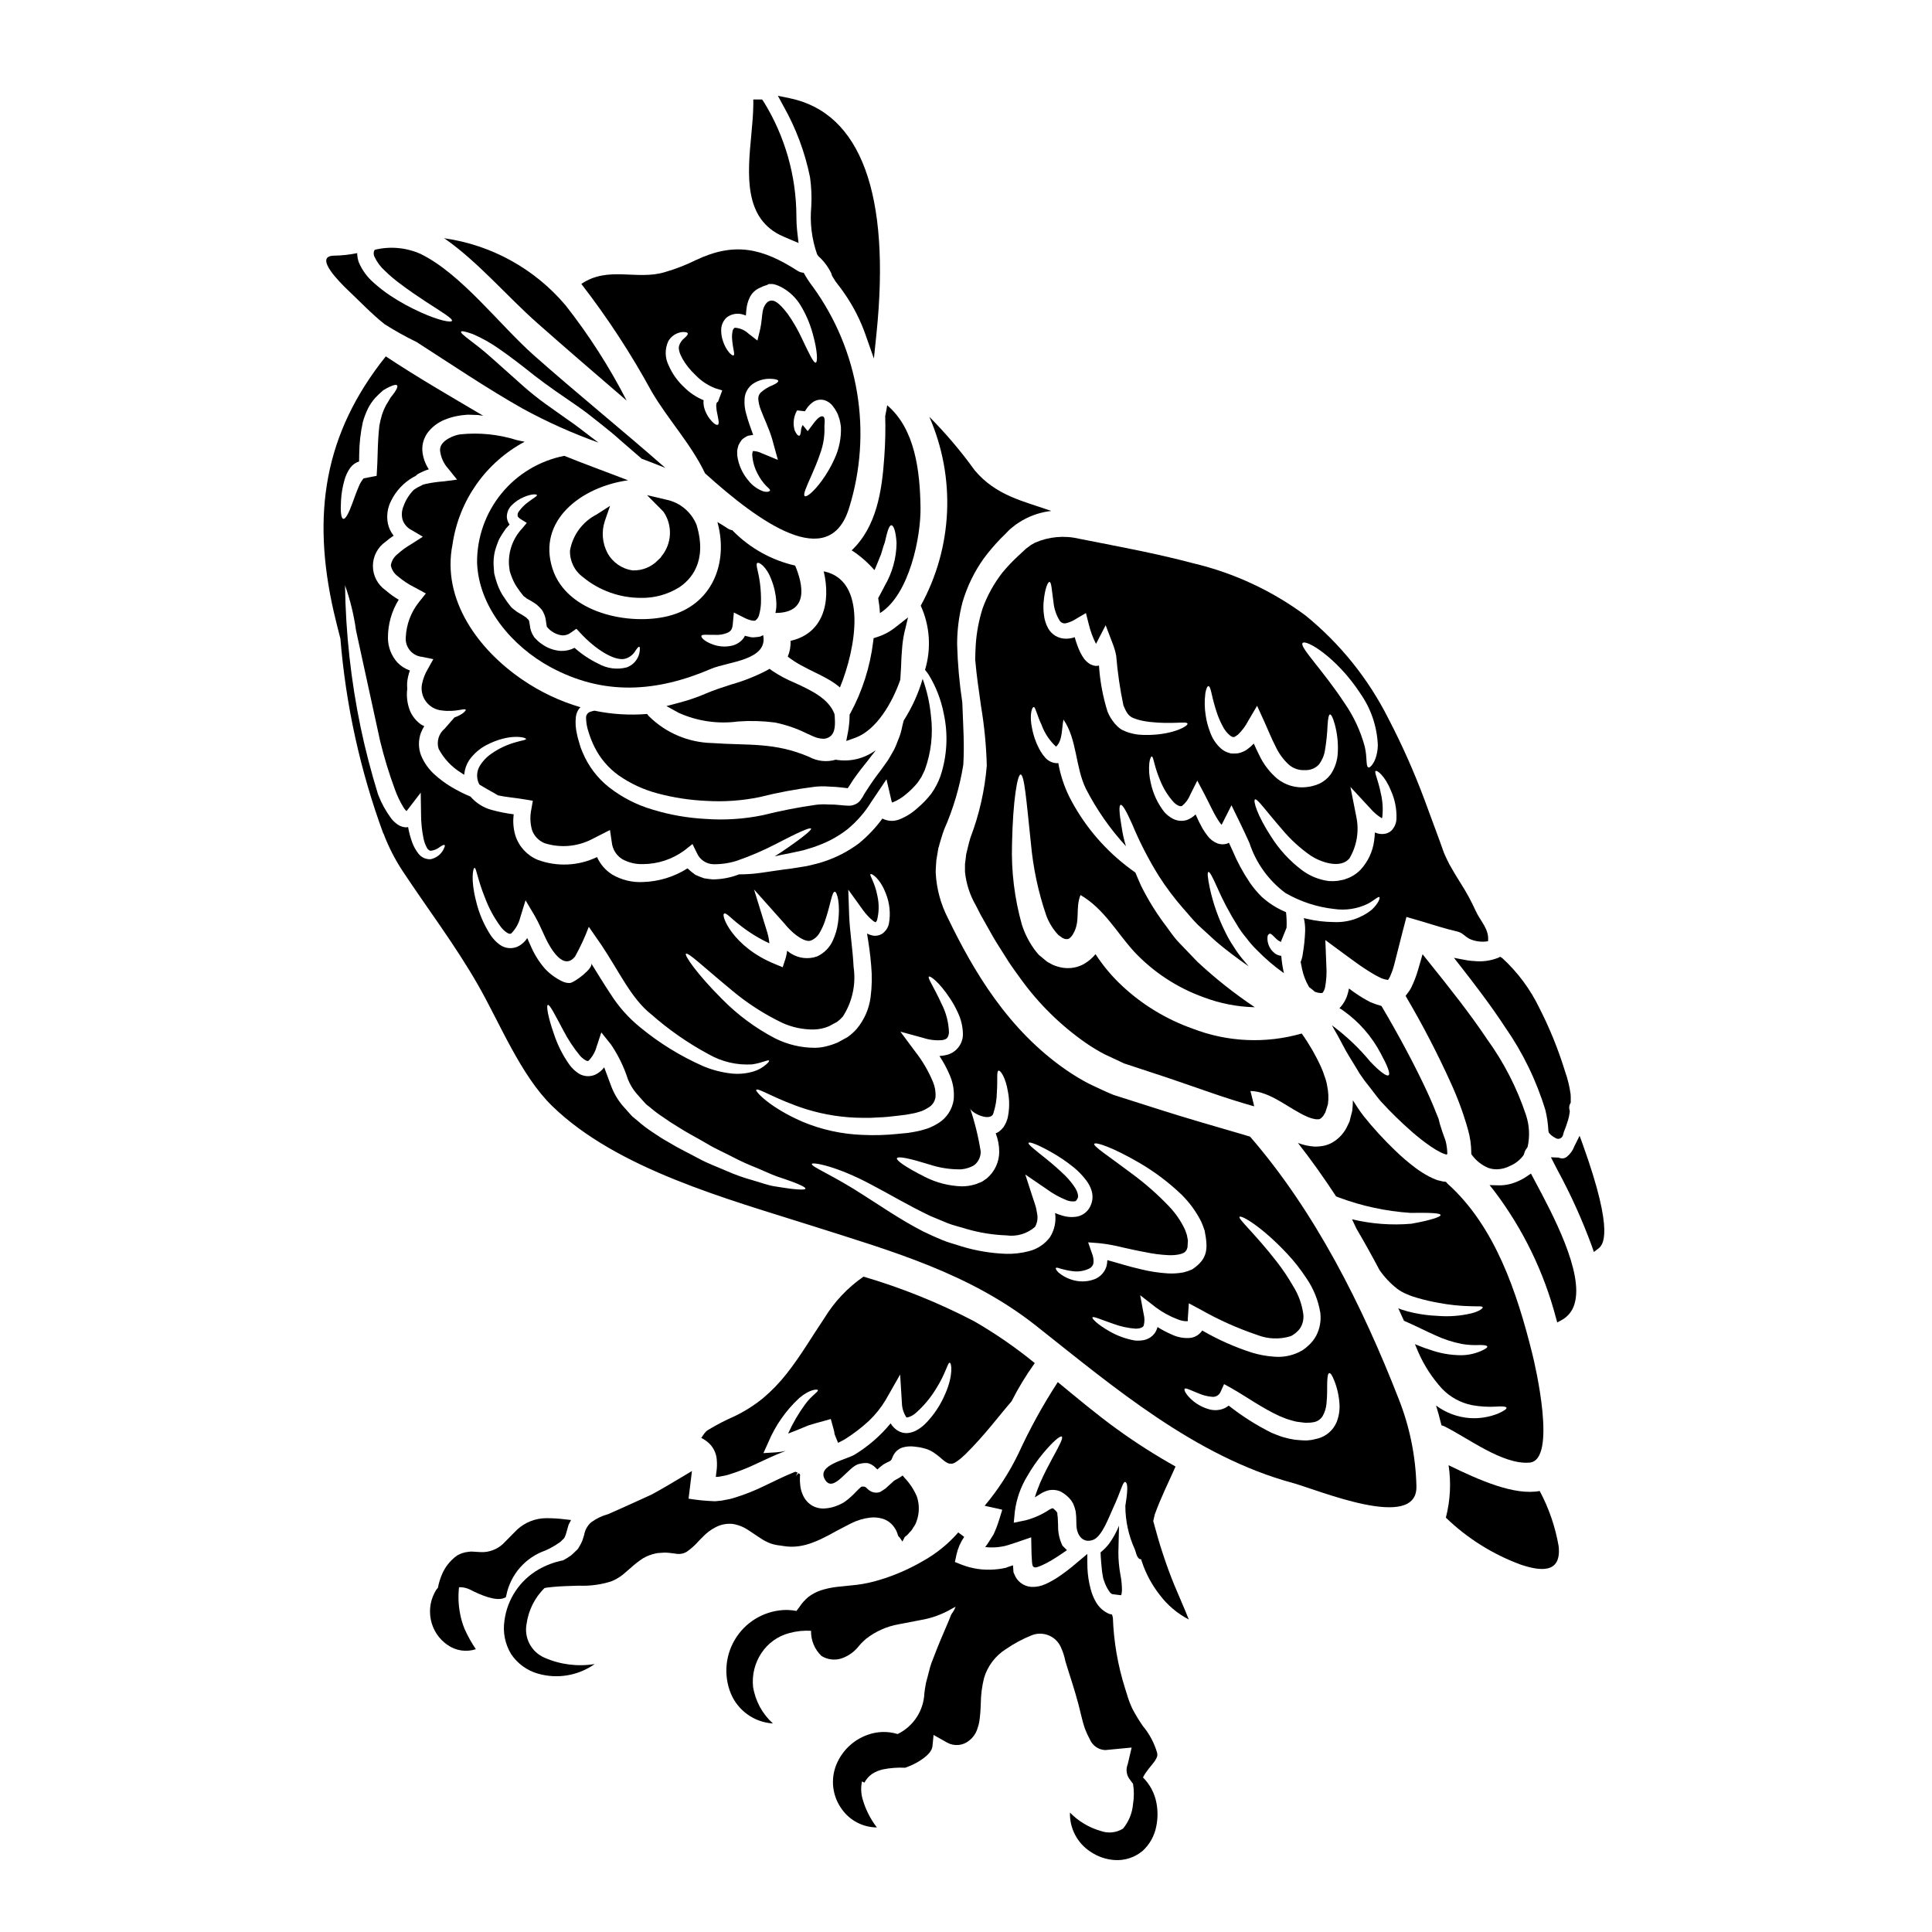 <?xml version="1.0" encoding="UTF-8"?>
<!-- Uploaded to: SVG Repo, www.svgrepo.com, Generator: SVG Repo Mixer Tools -->
<svg fill="#000000" width="800px" height="800px" version="1.1" viewBox="144 144 512 512" xmlns="http://www.w3.org/2000/svg">
 <g>
  <path d="m389.21 521.31c-0.785 0.781-1.688 1.43-2.676 1.922-0.645 0.293-1.332 0.48-2.031 0.551-0.887 0.055-1.77-0.156-2.531-0.609-0.801-0.484-1.469-1.16-1.945-1.969-2.684 3.266-5.894 6.059-9.5 8.266-2.328 1.398-9.996 2.754-7.988 6.481 2.266 4.242 6.359-3.66 9.27-4.008h-0.004c0.688-0.195 1.406-0.266 2.121-0.203 0.684 0.16 1.312 0.488 1.832 0.957 0.23 0.199 0.492 0.465 0.754 0.723v0.004c0.496-0.469 1.023-0.906 1.574-1.309 1.367-0.816 1.484-0.695 1.801-0.961l0.004 0.004c0.16-0.098 0.297-0.234 0.391-0.395 0.148-0.406 0.324-0.801 0.523-1.184 0.258-0.461 0.59-0.875 0.988-1.219 0.23-0.172 0.492-0.352 0.723-0.492h0.004c0.207-0.102 0.422-0.188 0.641-0.262 1.047-0.301 2.144-0.379 3.223-0.234 0.371 0.031 0.742 0.078 1.105 0.145l0.492 0.086 0.727 0.172 0.004 0.004c0.941 0.203 1.836 0.578 2.641 1.105 1.398 0.902 2.363 1.918 3.023 2.383 0.754 0.496 1.074 0.668 1.629 0.609 0.695 0.266 2.496-1.18 3.859-2.5 5.172-5.117 8.922-10.234 12.203-14.004 1.789-3.531 3.848-6.922 6.16-10.141-5.043-4.113-10.406-7.816-16.039-11.07-9.375-4.891-19.207-8.859-29.352-11.84-4.199 2.91-7.742 6.672-10.398 11.039-3.227 4.766-6.191 9.906-9.938 14.641v0.004c-1.879 2.402-4 4.606-6.336 6.566-2.336 1.895-4.891 3.504-7.609 4.797-2.25 0.984-4.434 2.109-6.539 3.367-0.203 0.145-0.496 0.293-0.641 0.395-0.082 0.102-0.184 0.188-0.293 0.258-0.281 0.297-0.535 0.621-0.754 0.961l-0.395 0.578c-0.145 0.086-0.172 0.086-0.086 0.117l0.059 0.027 0.086 0.059v0.004c0.688 0.359 1.32 0.809 1.891 1.332 1.199 1.141 1.934 2.684 2.062 4.332 0.105 1.145 0.07 2.297-0.113 3.43l-0.09 0.789-0.027 0.203-0.027 0.141-0.004 0.004c0.074 0.027 0.156 0.039 0.234 0.031l0.395-0.031h-0.004c0.305-0.023 0.609-0.07 0.902-0.145 0.598-0.094 1.191-0.223 1.773-0.391 2.484-0.758 4.914-1.703 7.262-2.82 2.441-1.133 4.883-2.32 7.559-3.34h-0.004c0.141-0.07 0.289-0.129 0.438-0.176-0.852 0.207-1.715 0.336-2.59 0.395l-3.336 0.203 1.309-2.906-0.004 0.004c1.863-4.418 4.641-8.387 8.148-11.656 2.848-2.441 4.852-2.414 4.969-2.148 0.23 0.434-1.625 1.367-3.34 3.746h-0.004c-1.785 2.43-3.305 5.039-4.535 7.785 0.699-0.262 1.367-0.551 2.094-0.812 1.074-0.438 2.18-0.902 3.312-1.367 1.219-0.395 2.586-0.754 3.938-1.133l1.969-0.551 0.789 2.879v0.004c0.109 0.355 0.18 0.727 0.203 1.102 0.145 0.438 0.395 0.93 0.551 1.395l0.395 0.934c0.609-0.352 1.25-0.609 1.863-0.988v-0.004c2.238-1.414 4.344-3.031 6.297-4.824 1.723-1.645 3.215-3.508 4.441-5.551l3.836-6.738 0.465 7.477 0.004 0.004c0.012 1.34 0.406 2.652 1.133 3.777-0.145 0.348 1.453-0.059 2.555-1.074 2.094-1.848 3.898-4.004 5.348-6.391 2.613-4.129 3.078-6.914 3.602-6.914 0.551-0.09 1.016 3.309-1.133 8.191v-0.004c-1.242 2.977-3.043 5.688-5.305 7.984z"/>
  <path d="m342.33 549.51 3.109 2.062c0.883 0.613 1.836 1.113 2.848 1.484 0.789 0.262 1.605 0.438 2.434 0.52l0.789 0.117c4.617 0.789 8.508-0.789 14.094-3.938 0.641-0.348 1.297-0.68 1.949-1.02 0.652-0.34 1.336-0.684 1.969-1.02v0.004c1.59-0.812 3.312-1.332 5.086-1.535 1.07-0.125 2.148-0.035 3.184 0.262 1.301 0.367 2.43 1.184 3.188 2.305 0.402 0.555 0.707 1.176 0.902 1.836 0.137 0.629 0.48 0.816 0.484 0.789l0.789 1.145 0.625-1.215h-0.004c0.473-0.332 0.895-0.73 1.25-1.184 0.414-0.379 0.758-0.832 1.012-1.336 0.371-0.473 0.656-1.004 0.84-1.574 0.793-2.137 0.828-4.477 0.098-6.633-0.766-1.801-1.848-3.449-3.195-4.871l-0.566-0.676-0.73 0.488c-0.336 0.215-0.684 0.414-1.039 0.594-0.203 0.098-0.395 0.215-0.57 0.352l-2.238 2.031c-0.445 0.305-0.891 0.582-1.328 0.863l-0.23 0.082h-0.004c-0.863 0.254-1.793 0.117-2.551-0.371-0.246-0.156-0.473-0.34-0.68-0.547l-0.094-0.082c-0.191-0.254-0.473-0.426-0.789-0.48h-0.637l-0.34 0.277v-0.004c-0.164 0.133-0.324 0.277-0.469 0.434-0.227 0.211-0.469 0.461-0.73 0.734-0.395 0.422-0.875 0.91-1.465 1.422-0.383 0.352-0.789 0.676-1.211 0.977-0.145 0.09-0.285 0.184-0.418 0.289-0.164 0.133-0.352 0.242-0.547 0.324l-0.867 0.422c-1.23 0.555-2.559 0.871-3.906 0.934h-0.188c-1.586 0.02-3.113-0.617-4.215-1.762-0.59-0.625-1.047-1.359-1.34-2.168-0.293-0.695-0.48-1.43-0.547-2.184-0.094-0.703-0.125-1.414-0.09-2.125l0.039-0.836-0.434-0.293-0.664 0.738 0.438-0.887-0.562-0.223-0.473 0.168v0.004c-0.113 0.031-0.219 0.074-0.32 0.133-1.773 0.711-3.652 1.613-5.641 2.57l-1.473 0.707c-2.652 1.324-5.41 2.43-8.242 3.301-0.75 0.246-1.52 0.43-2.301 0.547-0.395 0.082-0.758 0.164-1.137 0.215l-1.656 0.168v0.004c-2.375-0.074-4.742-0.305-7.086-0.684 0.176-1.527 0.371-3.07 0.562-4.633l0.332-2.695-2.434 1.457c-2.883 1.723-5.602 3.348-8.266 4.785l-2.969 1.352c-2.981 1.359-5.863 2.672-8.551 3.836h0.004c-1.609 0.438-3.129 1.164-4.481 2.148-1 0.871-1.664 2.066-1.879 3.379l-0.465 1.477v-0.004c-0.254 0.613-0.559 1.203-0.914 1.766-0.168 0.34-0.41 0.641-0.707 0.875l-0.336 0.324c-0.355 0.371-0.734 0.719-1.137 1.039-0.648 0.453-1.324 0.863-2.019 1.238-2.32 0.449-4.547 1.289-6.59 2.473-4.922 2.875-8.23 7.879-8.949 13.535-0.465 3.055 0.16 6.176 1.762 8.82 1.672 2.512 4.184 4.352 7.086 5.184 5.148 1.496 10.695 0.562 15.07-2.531-4.519 0.738-9.156 0.148-13.348-1.703-3.473-1.527-5.422-5.258-4.699-8.98 0.504-3.578 2.164-6.894 4.723-9.445 0.184-0.035 0.395-0.094 0.57-0.121 2.363-0.309 4.457-0.395 6.891-0.465l1.719-0.055h0.004c2.887 0.121 5.769-0.266 8.523-1.141 1.422-0.562 2.727-1.395 3.84-2.441 0.414-0.332 0.836-0.699 1.281-1.098l0.004-0.004c1.004-0.93 2.086-1.777 3.231-2.531 1.039-0.617 2.176-1.059 3.356-1.316 0.367-0.094 0.746-0.145 1.125-0.148l0.562-0.039h0.004c0.574-0.066 1.156-0.066 1.73 0l1.617 0.188c0.328 0.07 0.664 0.109 1 0.117h0.348c0.656-0.027 1.297-0.211 1.867-0.543 1.184-0.82 2.258-1.781 3.203-2.863 0.395-0.395 0.789-0.789 1.18-1.203l0.004-0.004c0.941-0.977 2.039-1.797 3.242-2.426 1.406-0.762 3.008-1.078 4.598-0.91 1.488 0.238 2.91 0.805 4.156 1.652z"/>
  <path d="m351.59 206.68c0.59 0.266 1.145 0.5 1.707 0.734l2.328 0.98-0.293-2.512v0.004c-0.184-1.527-0.277-3.066-0.277-4.606-0.039-10.656-3.008-21.098-8.582-30.176l-0.512-0.746h-2.328v1.465c-0.02 2.398-0.266 5.043-0.523 7.84-1.008 10.547-2.117 22.469 8.48 27.016z"/>
  <path d="m266.5 564.66c0.711 0.078 1.406 0.277 2.047 0.594 2.953 1.531 6.93 3.148 9.055 2.234l0.449-0.191 0.121-0.477c1.098-5.539 5.051-10.082 10.387-11.93 1.336-0.598 2.613-1.328 3.809-2.176 0.195-0.137 0.375-0.297 0.527-0.477l0.266-0.262v0.004c0.285-0.227 0.496-0.535 0.602-0.887 0.074-0.137 0.137-0.277 0.18-0.426l0.734-2.578 0.656-1.27-1.422-0.156h0.004c-1.727-0.227-3.469-0.336-5.211-0.328-2.836 0.027-5.562 1.102-7.652 3.023l-3.231 3.266c-1.41 1.57-3.375 2.535-5.477 2.691-0.633 0.027-1.27 0.012-1.898-0.043-0.238-0.02-0.461-0.035-0.91-0.059-0.473-0.062-0.953-0.047-1.426 0.043-1.059 0.109-2.082 0.445-2.996 0.984-1.816 1.301-3.223 3.09-4.055 5.16-0.457 1.09-0.793 2.223-1.004 3.387-0.117 0.156-0.266 0.293-0.395 0.457v-0.004c-1.508 2.352-2.043 5.195-1.496 7.934 0.535 2.769 2.152 5.215 4.492 6.793 2.176 1.512 4.934 1.914 7.449 1.086-1.156-1.703-2.156-3.504-2.992-5.383-0.531-1.293-0.926-2.637-1.18-4.008-0.453-2.309-0.551-4.672-0.285-7.008 0.281-0.035 0.57-0.031 0.852 0.004z"/>
  <path d="m438.02 552.96c-0.68 0.91-1.473 1.73-2.359 2.438 0.031 0.434 0.059 0.871 0.059 1.277 0.059 1.016 0.145 1.859 0.23 2.699 0.059 0.637 0.086 1.074 0.176 1.574s0.145 0.902 0.23 1.309c0.172 0.492 0.32 0.988 0.523 1.48l0.004 0.004c0.332 0.805 0.758 1.566 1.273 2.266 0.004 0.031 0.027 0.059 0.062 0.059 0.148 0.16 0.328 0.293 0.523 0.395l2.328 0.293c0.145-0.176 0.172-0.32 0.262-1.25l-0.004-0.004c0.004-1.383-0.129-2.766-0.395-4.125-0.371-1.984-0.559-3.996-0.551-6.016l0.172-7.035v0.004c-0.668 1.633-1.516 3.188-2.535 4.633z"/>
  <path d="m534.46 398.66h-0.312c-0.758-0.066-1.512-0.18-2.258-0.336l-2.574-0.488 1.613 2.062c3.816 4.875 8.223 10.629 11.918 16.285 4.707 6.738 8.32 14.176 10.707 22.043 0.43 1.777 0.691 3.594 0.785 5.422l0.113 0.527 0.543 0.586h0.004c0.383 0.332 0.805 0.613 1.254 0.844 0.207 0.133 0.445 0.203 0.688 0.199 0.148 0 0.289-0.023 0.426-0.074 0.473-0.176 0.812-0.59 0.891-1.09 0.039-0.164 0.082-0.344 0.18-0.656 0.059-0.199 0.293-0.789 0.477-1.242l0.109-0.293c0.074-0.242 0.16-0.5 0.246-0.762l0.004-0.004c0.215-0.594 0.391-1.203 0.527-1.82 0.066-0.285 0.102-0.57 0.141-0.855l0.074-0.555-0.051-0.199c-0.195-0.602-0.137-1.258 0.164-1.812l0.133-0.227v-0.758c0.016-0.496 0.004-0.996-0.035-1.492-0.281-2.055-0.773-4.074-1.469-6.027l-0.234-0.75-0.004-0.004c-1.73-5.5-3.918-10.848-6.539-15.988-2.41-5.008-5.75-9.516-9.84-13.273l-0.578-0.367-0.586 0.293v-0.004c-2.07 0.812-4.312 1.09-6.516 0.816z"/>
  <path d="m382.59 324.13 0.199-3.352c0.066-1.734 0.121-3.285 0.25-4.594l0.004-0.023c0.09-1.484 0.293-2.961 0.602-4.418l0.996-4.133-3.34 2.625h-0.004c-1.449 1.16-3.102 2.039-4.875 2.598l-0.906 0.289-0.117 0.938v-0.004c-0.809 6.656-2.863 13.102-6.059 18.996l-0.191 0.332v0.395-0.004c-0.02 1.363-0.152 2.719-0.395 4.055l-0.488 2.543 2.438-0.875c5.551-2.023 9.781-9.262 11.887-15.367z"/>
  <path d="m358.67 191c0.359 2.574 0.469 5.18 0.324 7.773-0.398 4.273 0.129 8.586 1.551 12.637l0.348 0.488v-0.004c1.383 1.25 2.519 2.746 3.348 4.414 0.113 0.234 0.191 0.484 0.234 0.738l0.949 1.531c0.898 1.18 1.797 2.332 2.633 3.586 2.238 3.293 4.035 6.867 5.344 10.629l2.191 6.227 0.676-6.527c3.82-37-4.137-58.59-23.023-62.469l-3.098-0.633 1.504 2.781 0.004 0.004c3.312 5.867 5.68 12.219 7.016 18.824z"/>
  <path d="m339.62 335.2c3.199-0.234 6.418-0.148 9.602 0.254 2.949 0.574 5.805 1.543 8.496 2.879l1.742 0.789c0.836 0.387 1.734 0.609 2.652 0.656 0.633 0.016 1.254-0.172 1.777-0.531 1.574-1.105 1.449-3.363 1.312-5.695l-0.102-0.461c-1.609-4.051-6.188-6.164-10.629-8.203-2.008-0.836-3.93-1.863-5.742-3.07l-0.789-0.578-0.844 0.484h0.004c-2.973 1.535-6.09 2.766-9.309 3.672-2.266 0.73-4.617 1.488-6.691 2.383-2.25 0.973-4.57 1.773-6.938 2.398l-3.543 0.941 3.215 1.777v0.004c4.941 2.227 10.41 3.023 15.785 2.301z"/>
  <path d="m286.36 229.59c7.844 6.941 15.777 13.746 23.711 20.574-4.578-8.918-9.996-17.371-16.188-25.25-8.188-9.688-19.66-16.02-32.223-17.785 0.16 0.086 0.316 0.184 0.465 0.289 8.746 6.191 16.211 15.062 24.234 22.172z"/>
  <path d="m235.82 220.52c3.254 3.082 6.598 6.598 10.086 9.387h-0.004c2.738 1.734 5.57 3.312 8.488 4.727 9.324 5.984 18.449 12.176 28.094 17.637 6.465 3.535 13.199 6.555 20.137 9.031-0.754-0.551-1.484-1.102-2.238-1.684-1.887-1.422-3.746-2.934-5.867-4.356-2.062-1.449-4.066-2.875-6.016-4.269-2.004-1.453-3.832-2.938-5.512-4.387-3.254-2.906-6.191-5.512-8.66-7.727s-4.477-3.719-5.961-4.852c-1.484-1.133-2.32-1.832-2.176-2.121 0.145-0.293 1.18-0.031 2.965 0.578v-0.008c2.488 1.059 4.852 2.379 7.059 3.938 2.789 1.918 5.961 4.356 9.355 7.062 1.715 1.309 3.519 2.672 5.406 3.981 1.969 1.367 4.008 2.789 6.102 4.215s4.039 3.019 5.957 4.531c1.918 1.512 3.777 3.023 5.344 4.449 2.066 1.77 3.938 3.43 5.668 4.91 2.098 0.789 4.191 1.602 6.277 2.441-11.477-10.082-23.418-19.727-34.809-29.812-9.055-8.02-19.176-21.531-29.957-26.848v-0.008c-3.844-1.738-8.164-2.141-12.262-1.133-0.09 0.203-0.176 0.352-0.203 0.438-0.117 0.469-0.066 0.961 0.145 1.395 0.664 1.426 1.613 2.703 2.789 3.75 1.191 1.172 2.465 2.258 3.809 3.254 2.586 1.969 5.082 3.629 7.203 5.027 4.269 2.754 6.945 4.383 6.742 4.941-0.203 0.555-3.461-0.059-8.223-2.207v-0.004c-2.82-1.258-5.531-2.746-8.109-4.445-1.555-1.031-3.031-2.18-4.414-3.43-1.703-1.469-3.051-3.309-3.938-5.375-0.285-0.793-0.434-1.629-0.438-2.469-1.977 0.414-3.992 0.637-6.012 0.668-5.894 0.008 1.836 7.449 3.172 8.773z"/>
  <path d="m315.5 333.21c-4.676 0.383-9.383 0.086-13.977-0.871-0.363 0.074-0.723 0.172-1.074 0.289-0.738 0.227-1.215 0.949-1.133 1.719 0.027 1.223 0.246 2.438 0.641 3.598 0.43 1.422 0.98 2.801 1.645 4.125 1.477 2.934 3.637 5.465 6.297 7.383 3.164 2.211 6.695 3.848 10.434 4.824 4.223 1.125 8.559 1.785 12.93 1.969 4.672 0.277 9.359-0.055 13.949-0.988 4.828-1.211 9.73-2.129 14.672-2.754 1.254-0.137 2.516-0.156 3.773-0.055 1.309 0.027 2.473 0.145 3.574 0.262 0.465 0.059 1.133 0.145 1.426 0.172l0.059-0.086 0.465-0.695 0.93-1.453c1.309-1.863 2.559-3.488 3.938-5.172 0.609-0.789 1.18-1.574 1.801-2.328 0.078-0.102 0.145-0.207 0.199-0.32-3.035 2.242-6.856 3.144-10.574 2.5-2.34 0.688-4.856 0.426-7.004-0.73-9.27-3.981-16.137-2.992-25.773-3.688-6.254-0.141-12.219-2.668-16.676-7.059-0.195-0.195-0.371-0.406-0.52-0.641z"/>
  <path d="m330.84 269.43c14.297 12.93 32.922 26.371 38.18 9.184 6.242-20.02 2.644-41.809-9.707-58.754-0.867-1.129-1.645-2.324-2.324-3.574-0.578-0.031-1.141-0.211-1.629-0.523-9.324-5.988-16.648-7.727-26.992-2.816-2.602 1.285-5.316 2.34-8.105 3.148-7.477 2.293-15.082-1.715-22.199 3.148 6.969 9.012 13.203 18.562 18.652 28.562 4.332 7.387 10.469 13.926 14.125 21.625zm14.789-16.824c0.789 2.176 2.094 4.723 2.996 7.727l0.348 1.277 1.18 4.269-4.215-1.742-0.004 0.004c-0.719-0.371-1.512-0.578-2.324-0.613 0-0.027-0.031-0.027-0.031-0.027s-0.027 0-0.059 0.059c0 0.145-0.086 0.23-0.113 0.395-0.004 0.195-0.023 0.391-0.059 0.578 0.117 1.793 0.621 3.539 1.484 5.117 0.562 1.102 1.277 2.117 2.121 3.019 0.637 0.668 1.246 1.047 1.102 1.34-0.113 0.23-0.668 0.492-1.77 0.203-1.555-0.559-2.922-1.547-3.938-2.848-1.609-1.875-2.637-4.176-2.965-6.625 0-0.395 0-0.816-0.031-1.246v-0.004c0.082-0.48 0.191-0.953 0.324-1.422 0.242-0.551 0.555-1.07 0.93-1.539 0.484-0.43 1.031-0.785 1.625-1.047 0.438-0.086 0.934-0.172 1.367-0.23-0.637-1.773-1.309-3.543-1.797-5.402l-0.004-0.004c-0.426-1.383-0.582-2.832-0.469-4.273 0.125-1.5 0.887-2.875 2.094-3.777 1.469-1.02 3.242-1.512 5.027-1.398 1.133 0.059 1.77 0.266 1.801 0.555 0.031 0.293-0.523 0.695-1.484 1.133v0.004c-1.207 0.457-2.312 1.148-3.254 2.031-0.41 0.469-0.609 1.09-0.551 1.715 0.082 0.953 0.309 1.887 0.664 2.773zm16.797-2.586h-0.004c0.902 0.277 1.695 0.828 2.266 1.574 0.418 0.512 0.777 1.07 1.074 1.66l0.203 0.395c0.027 0.059 0.145 0.352 0.145 0.352l0.027 0.113 0.059 0.172 0.262 0.754h0.004c0.18 0.688 0.312 1.387 0.391 2.094 0.113 2.922-0.473 5.832-1.711 8.48-0.91 2.031-2.031 3.957-3.34 5.758-2.207 3.023-4.07 4.449-4.535 4.098-0.523-0.395 0.438-2.441 1.863-5.668 0.695-1.625 1.539-3.516 2.234-5.637 0.789-2.141 1.172-4.41 1.133-6.691-0.117-0.812 0.438-2.992-0.523-3.148-0.902-0.113-2.004 1.398-2.441 1.969-0.027 0.031-1.48 1.969-1.48 1.969l-1.348-1.648c-0.18 0.34-0.312 0.703-0.395 1.078-0.09 1.043-0.176 1.711-0.496 1.77-0.32 0.059-0.754-0.395-1.219-1.398v0.004c-0.52-1.785-0.289-3.703 0.637-5.312l2.066 0.23c0.199-0.324 0.434-0.668 0.695-1.02 0.398-0.52 0.867-0.977 1.395-1.367 0.875-0.633 1.988-0.84 3.035-0.562zm-25.859-21.879h-0.004c1.262-0.977 2.93-1.262 4.445-0.758 0.227 0.066 0.449 0.145 0.668 0.234 0.031-0.551 0.059-1.102 0.145-1.742 0.109-1.02 0.383-2.012 0.816-2.938 0.555-1.23 1.566-2.195 2.816-2.699 0.59-0.312 1.215-0.559 1.863-0.73l0.395-0.23h1.102c0.676 0.129 1.332 0.355 1.945 0.668 0.527 0.25 1.031 0.543 1.512 0.875 1.543 1.055 2.848 2.418 3.836 4.008 1.465 2.402 2.582 5.008 3.309 7.727 1.25 4.504 1.312 7.406 0.754 7.555-0.555 0.145-1.77-2.441-3.66-6.418-1.047-2.273-2.297-4.441-3.742-6.484-0.816-1.047-2.5-3.254-3.894-3.519-1.656-0.32-2.527 1.543-2.754 2.852-0.227 1.309-0.262 2.879-0.637 4.562l-0.754 3.148-2.383-1.859c-0.992-0.922-2.277-1.469-3.633-1.543-0.367 0.266-0.59 0.684-0.609 1.133-0.117 0.625-0.148 1.262-0.086 1.891 0.172 2.473 0.816 4.07 0.395 4.301-0.203 0.113-0.609-0.145-1.133-0.695h-0.004c-0.758-0.918-1.332-1.973-1.684-3.109-0.297-0.852-0.453-1.742-0.465-2.644-0.082-1.348 0.445-2.664 1.438-3.582zm-15.457 6.273h-0.004c0.762-1.316 2.094-2.207 3.602-2.41 0.961-0.059 1.453 0.055 1.543 0.348 0.09 0.293-0.266 0.727-0.848 1.219-0.684 0.535-1.191 1.266-1.453 2.098-0.434 1.598 1.484 5.027 4.387 7.758h0.004c1.457 1.508 3.219 2.688 5.172 3.453l1.891 0.582-1.133 3.023c-0.027 0.055-0.059 0.055-0.172 0.055-0.031 0.059-0.031 0.117-0.145 0.145l-0.004 0.004c-0.109 0.305-0.16 0.633-0.148 0.957 0.043 0.785 0.156 1.566 0.348 2.328 0.293 1.395 0.469 2.41 0.09 2.586-0.379 0.176-1.133-0.266-2.18-1.598-0.633-0.824-1.105-1.758-1.395-2.754-0.211-0.695-0.281-1.43-0.203-2.152-1.938-0.793-3.695-1.969-5.172-3.453-1.734-1.609-3.121-3.559-4.07-5.727-1.023-2.023-1.066-4.402-0.113-6.461z"/>
  <path d="m550.04 502.63c-3.984-15.98-9.793-33.617-22.402-44.922-0.172-0.172-0.32-0.352-0.465-0.523l-0.695-0.059c-0.582-0.113-1.219-0.32-1.629-0.395h-0.004c-0.754-0.281-1.492-0.609-2.207-0.984-1.227-0.656-2.402-1.402-3.516-2.238-1.938-1.449-3.777-3.027-5.508-4.723-2.949-2.836-5.711-5.859-8.266-9.051-1.074-1.367-1.969-2.82-2.816-4.129h-0.004c-0.004 0.941-0.062 1.883-0.176 2.816-0.141 0.609-0.289 1.105-0.434 1.656l-0.203 0.844-0.027 0.086v0.059l-0.176 0.395v0.031l-0.141 0.262-0.234 0.523-0.008-0.004c-0.715 1.605-1.848 2.992-3.281 4.012-0.816 0.605-1.746 1.039-2.731 1.281-0.934 0.219-1.891 0.316-2.848 0.285-1.473-0.109-2.922-0.43-4.301-0.957 3.519 4.504 6.914 9.27 10.113 14.168l0.844 0.324h-0.004c6.051 2.246 12.391 3.606 18.832 4.039 4.941-0.059 7.961 0 8.023 0.578 0 0.496-2.816 1.426-7.731 2.293l-0.004 0.004c-5.277 0.457-10.594 0.055-15.742-1.18 0.395 0.844 0.789 1.684 1.18 2.5 2.121 3.602 4.156 7.266 6.102 10.953 1.289 1.855 2.844 3.512 4.621 4.91 0.801 0.609 1.68 1.105 2.613 1.48 0.523 0.203 1.047 0.465 1.543 0.609s0.957 0.293 1.422 0.438h-0.004c1.828 0.52 3.68 0.945 5.551 1.277 2.762 0.516 5.562 0.809 8.367 0.871 1.969 0.086 3.055-0.086 3.227 0.266 0.145 0.262-0.875 1.102-2.996 1.625h0.004c-2.938 0.695-5.969 0.922-8.98 0.668-2.098-0.086-4.188-0.352-6.246-0.785-1.16-0.242-2.305-0.551-3.426-0.934-0.23-0.086-0.465-0.199-0.723-0.293 0.52 1.105 1.016 2.211 1.508 3.312 3.168 1.367 5.871 2.789 8.34 3.863l-0.004 0.004c2.219 1.031 4.547 1.793 6.945 2.269 1.582 0.277 3.191 0.375 4.793 0.285 1.223 0 1.922 0.117 2.008 0.395 0.086 0.277-0.523 0.695-1.629 1.18-1.703 0.75-3.543 1.137-5.406 1.133-2.781-0.02-5.543-0.508-8.16-1.453-1.309-0.395-2.644-0.93-3.981-1.48 0.289 0.695 0.578 1.367 0.871 2.062v0.004c1.562 3.594 3.715 6.902 6.363 9.793 2.121 2.188 4.856 3.684 7.844 4.297 2.137 0.395 4.312 0.527 6.481 0.395 1.629-0.113 2.586-0.027 2.703 0.293 0.117 0.32-0.695 0.875-2.266 1.574l-0.004-0.004c-2.332 0.93-4.844 1.332-7.352 1.184-3.277-0.215-6.422-1.375-9.051-3.344l0.086 0.266c0.395 1.246 0.871 2.992 1.367 5v-0.004c0.258 0.062 0.512 0.152 0.754 0.262 6.215 3.051 15.426 10.199 22.547 9.617 7.438-0.547 1.512-25.902 0.727-28.98z"/>
  <path d="m534.08 450.09c1.105 1.512 2.602 2.695 4.332 3.418 0.719 0.246 1.473 0.371 2.231 0.371 1.254-0.02 2.484-0.34 3.59-0.93 1.398-0.602 2.609-1.566 3.508-2.793l0.168-0.395c0.121-0.555 0.375-1.074 0.742-1.508l0.18-0.324h0.004c0.621-2.781 0.477-5.684-0.418-8.391-2.394-7.219-5.891-14.027-10.359-20.184-4.441-6.66-9.82-13.445-15.887-20.992l-1.18-1.484-0.52 1.836c-0.227 0.789-0.457 1.609-0.715 2.453h-0.004c-0.457 1.574-1.055 3.106-1.777 4.578-0.156 0.316-0.34 0.621-0.547 0.906l-0.93 1.273 0.324 0.555v0.004c4.234 7.211 8.086 14.637 11.543 22.246 1.887 4.086 3.449 8.312 4.668 12.645 0.566 1.984 0.859 4.039 0.871 6.106v0.34z"/>
  <path d="m527.89 532.3c0.703 4.629 0.457 9.355-0.723 13.891 5.684 5.492 12.453 9.734 19.871 12.461 4.824 1.602 10.809 2.644 10.023-4.848l0.004-0.004c-0.879-5.129-2.574-10.082-5.027-14.672-6.656 1.246-15.836-2.762-24.148-6.828z"/>
  <path d="m475.27 445.22-1.832-0.555c-7.203-2.117-14.734-4.238-22.52-6.738-3.894-1.25-7.844-2.5-11.855-3.777-2.414-0.988-4.242-1.918-6.391-2.906h0.004c-2.059-1.066-4.047-2.262-5.957-3.574-15.633-10.723-24.797-26.5-31.441-40.215-1.973-3.789-3.102-7.961-3.309-12.23 0-1.074 0.113-2.207 0.172-3.281l0.438-2.613 0.027-0.145 0.059-0.395 0.027-0.086 0.117-0.348 0.172-0.668 0.395-1.34c0.23-0.871 0.551-1.711 0.844-2.555 2.406-5.457 4.109-11.199 5.059-17.09 0.348-5.344-0.059-10.609-0.203-15.137-0.027-0.496-0.027-0.93-0.059-1.426-0.77-5.082-1.227-10.211-1.367-15.348-0.012-3.785 0.469-7.555 1.426-11.215 1.219-4.152 3.125-8.07 5.637-11.594 1.367-1.836 2.856-3.582 4.445-5.231l1.246-1.219 0.609-0.641 0.32-0.32 0.176-0.145 0.055-0.086 0.238-0.215 1.309-1.043c0.59-0.422 1.199-0.816 1.832-1.18 2.359-1.348 4.969-2.199 7.668-2.5-7.207-2.559-14.645-3.981-20.336-10.809-3.621-5.023-7.633-9.758-12-14.148 7.062 16.133 6.227 34.633-2.269 50.062 2.434 5.34 2.836 11.383 1.137 17 0.293 0.348 0.609 0.789 0.957 1.273h-0.004c1.938 3.16 3.289 6.641 3.996 10.277 1.215 5.527 0.914 11.281-0.875 16.648-0.594 1.656-1.418 3.219-2.438 4.648-1.074 1.387-2.293 2.648-3.633 3.777-1.441 1.336-3.129 2.383-4.969 3.082-1.418 0.516-2.992 0.41-4.328-0.293-1.789 2.441-3.879 4.648-6.219 6.57-2.781 2.082-5.883 3.703-9.18 4.793-1.543 0.551-3.082 0.844-4.562 1.219-1.484 0.262-2.938 0.465-4.328 0.695-2.754 0.32-5.117 0.723-7.477 1.047l-0.004 0.004c-2.055 0.312-4.133 0.469-6.215 0.465-2.231 0.867-4.606 1.32-7 1.332-0.727-0.086-1.512-0.145-2.266-0.293l-0.004 0.004c-0.793-0.266-1.566-0.578-2.324-0.93-0.711-0.512-1.391-1.062-2.031-1.656 0-0.027-0.031-0.027-0.031-0.055-3.535 2.25-7.617 3.504-11.809 3.629-2.848 0.152-5.676-0.535-8.137-1.969-1.781-1.113-3.188-2.731-4.039-4.648-4.93 2.367-10.613 2.633-15.742 0.727-2.82-1.176-4.981-3.535-5.906-6.449-0.539-1.82-0.688-3.731-0.434-5.609-1.996-0.246-3.969-0.641-5.906-1.18-2.16-0.59-4.098-1.816-5.551-3.519-1.754-0.723-3.457-1.578-5.082-2.555-1.547-0.922-2.996-1.992-4.332-3.195-1.613-1.414-2.875-3.188-3.688-5.172-0.734-1.926-0.746-4.055-0.031-5.988 0.238-0.605 0.531-1.191 0.875-1.742-0.332-0.156-0.652-0.332-0.961-0.523-1.191-0.883-2.141-2.055-2.754-3.402-0.773-1.883-1.047-3.934-0.789-5.957-0.035-0.539-0.047-1.082-0.027-1.625 0.098-1.109 0.344-2.207 0.727-3.254-1.258-0.434-2.391-1.16-3.312-2.121-1.617-1.801-2.508-4.137-2.504-6.555-0.008-3.559 0.977-7.051 2.848-10.082-1.227-0.723-2.387-1.559-3.457-2.496-2.113-1.461-3.375-3.867-3.375-6.438 0-2.57 1.262-4.977 3.375-6.438 0.672-0.578 1.379-1.113 2.121-1.598-0.773-0.953-1.301-2.082-1.543-3.281-0.375-2.008-0.082-4.086 0.844-5.906 1.297-2.684 3.387-4.906 5.984-6.363 0.145-0.086 0.293-0.145 0.465-0.23 0.172-0.086 0.324-0.293 0.496-0.438v-0.004c0.355-0.215 0.723-0.41 1.102-0.582 0.633-0.316 1.293-0.578 1.969-0.785-0.973-1.465-1.562-3.156-1.711-4.91-0.117-1.867 0.488-3.707 1.684-5.144 1.117-1.34 2.543-2.387 4.156-3.051 1-0.418 2.043-0.742 3.106-0.957 0.523-0.086 1.02-0.199 1.512-0.262l0.754-0.059 0.395-0.059h0.176l0.375-0.027 2.59 0.086c0.492 0.059 0.93 0.145 1.395 0.203-8.34-4.941-17.32-10.086-25.832-15.742-16.359 20.469-19.68 41.84-13.777 67.758 0.535 2.363 1.156 4.676 1.742 7.016h0.004c1.438 17.66 5.266 35.047 11.375 51.684h0.055c1.316 3.496 3.016 6.832 5.074 9.949 6.691 10.113 13.977 19.68 19.992 30.219 5.754 10.051 11.273 23.91 19.641 32.047 17.199 16.734 46.52 24.641 68.832 31.727 21.254 6.769 41.723 12.523 59.48 26.559 20.504 16.234 42.125 34.598 67.938 41.602 6.715 1.832 33.039 12.957 32.773 0.902h0.004c-0.188-8.016-1.805-15.93-4.781-23.375-9.527-24.402-22.051-49.414-39.312-69.316zm-240.9-168.53c0.094-1.797 0.387-3.582 0.875-5.312 0.312-1.234 0.855-2.398 1.598-3.434 0.582-0.781 1.395-1.359 2.32-1.652 0-0.668 0.031-1.34 0.031-2.035 0.035-2.824 0.355-5.641 0.957-8.398 0.352-1.262 0.82-2.488 1.398-3.66 0.531-1.031 1.191-1.988 1.969-2.848 0.723-0.754 1.422-1.395 2.031-1.918 0.586-0.371 1.195-0.699 1.828-0.988 1.047-0.465 1.656-0.582 1.863-0.293 0.203 0.293-0.059 0.902-0.641 1.77-0.289 0.438-0.664 0.902-1.102 1.453-0.352 0.609-0.727 1.277-1.18 1.969l-0.004 0.004c-0.418 0.781-0.77 1.598-1.047 2.441-0.301 0.98-0.543 1.98-0.727 2.992-0.262 2.234-0.395 4.762-0.465 7.613-0.027 1.539-0.113 3.148-0.199 4.648l-0.066 1.066-3.457 0.668c0 0.027 0 0-0.027 0.027l0.004 0.004c-0.496 0.59-0.895 1.254-1.184 1.965-0.695 1.598-1.25 3.195-1.742 4.535-0.961 2.672-1.859 4.356-2.441 4.184-0.582-0.172-0.766-1.836-0.594-4.801zm27.078 92.574c-0.707 1.258-1.926 2.148-3.34 2.441-1.254 0.062-2.457-0.492-3.223-1.484-0.703-0.906-1.262-1.914-1.656-2.992-0.477-1.312-0.836-2.664-1.078-4.039-0.324 0.07-0.656 0.078-0.984 0.027-0.871-0.137-1.684-0.531-2.328-1.133-0.504-0.395-0.941-0.867-1.309-1.391-1.324-1.809-2.406-3.781-3.223-5.871-0.059-0.141-0.105-0.297-0.164-0.438-1.781-5.797-3.324-11.672-4.559-17.566-2.582-12.406-3.973-25.031-4.148-37.703 1.379 3.883 2.356 7.898 2.918 11.98 1.625 7.527 3.894 17.871 6.391 29.316v-0.004c1.047 4.293 2.336 8.523 3.863 12.672 0.617 1.758 1.426 3.445 2.41 5.027 0.191 0.312 0.426 0.594 0.699 0.84 0.059-0.059 0.117-0.145 0.203-0.23l3.574-4.648 0.086 5.551v-0.004c-0.008 2.238 0.215 4.469 0.668 6.656 0.176 0.809 0.457 1.594 0.844 2.324 0.188 0.41 0.535 0.727 0.961 0.875 0.922-0.086 1.801-0.441 2.527-1.02 0.668-0.465 1.102-0.637 1.246-0.492 0.145 0.145 0.016 0.578-0.379 1.305zm139.59 68.309c0.23 1.426 5.438 3.777 6.188 1.539 0.605-1.824 0.93-3.734 0.957-5.66 0.23-3.461-0.113-5.438 0.395-5.695 0.508-0.262 1.918 1.742 2.527 5.512 0.465 2.336 0.438 4.738-0.086 7.062-0.113 0.375-0.23 0.75-0.395 1.129-0.199 0.418-0.422 0.828-0.668 1.219-0.344 0.445-0.738 0.84-1.18 1.184-0.273 0.207-0.578 0.363-0.902 0.461 0.609 1.578 0.926 3.25 0.93 4.941-0.016 2.719-1.227 5.289-3.312 7.035-0.266 0.199-0.523 0.348-0.789 0.551l-0.395 0.262-0.406 0.203h0.004c-0.07 0.016-0.137 0.035-0.203 0.059-0.496 0.172-0.754 0.348-1.395 0.523-1.102 0.332-2.25 0.496-3.398 0.492-3.43-0.102-6.789-0.965-9.844-2.527-4.914-2.473-7.527-4.301-7.379-4.879 0.199-0.727 3.66 0.086 8.629 1.625v-0.004c2.707 0.898 5.543 1.332 8.395 1.281 0.652-0.055 1.297-0.188 1.922-0.395 0.406-0.137 0.801-0.301 1.18-0.496 0.059-0.027 0.23-0.141 0.23-0.141 0.117-0.117 0.266-0.176 0.395-0.293 0.957-0.879 1.488-2.129 1.457-3.426-0.625-3.93-1.578-7.797-2.856-11.562zm-65.113-51.453c0.492-0.352 1.797 1.273 4.152 3.051 2.406 1.906 5.031 3.523 7.816 4.82-0.113-1.207-0.367-2.394-0.758-3.543l-3.309-10.723 7.555 8.465c0.352 0.395 0.695 0.754 1.016 1.18 2.266 2.613 5.144 4.477 6.539 3.863l-0.004 0.004c0.965-0.402 1.766-1.121 2.269-2.035 0.609-1.039 1.105-2.141 1.48-3.285 1.496-4.449 1.773-7.598 2.555-7.598 0.555 0 1.574 3.082 0.816 8.395-0.215 1.516-0.645 2.992-1.281 4.387-0.816 1.934-2.332 3.488-4.242 4.363-2.312 0.816-4.871 0.527-6.941-0.789-0.352-0.203-0.668-0.492-0.988-0.723-0.078 0.664-0.211 1.324-0.395 1.969l-0.789 2.41-2.09-0.871c-11.195-4.539-14.422-13.109-13.402-13.34zm1.859 20.191h-0.004c4.102 3.461 8.621 6.391 13.453 8.719 2.66 1.223 5.559 1.84 8.488 1.797 1.367-0.039 2.719-0.332 3.977-0.867 0.695-0.395 1.395-0.754 2.121-1.133v-0.004c0.562-0.418 1.078-0.898 1.539-1.422 2.519-3.898 3.531-8.574 2.852-13.164-0.23-4.793-1.02-9.324-1.18-13.777l-0.23-6.691 3.832 5.316v0.004c0.809 1.148 1.777 2.176 2.875 3.051 0.465 0.293 0.609 0.23 0.496 0.32-0.113 0.086 0.262-0.172 0.434-0.637v-0.004c0.523-2.086 0.555-4.266 0.09-6.363-0.699-3.746-2.152-5.434-1.836-5.781 0.203-0.348 2.559 1.074 4.07 5.144l0.004-0.004c1.004 2.516 1.289 5.266 0.812 7.934-0.242 1.168-0.953 2.188-1.969 2.816-0.676 0.355-1.449 0.496-2.207 0.395-0.566-0.113-1.113-0.297-1.629-0.551 0.438 2.644 0.875 5.512 1.105 8.543 0.254 2.719 0.203 5.457-0.145 8.164-0.375 3.148-1.66 6.113-3.691 8.543-0.73 0.832-1.559 1.574-2.469 2.207-0.844 0.465-1.684 0.93-2.559 1.395-0.984 0.426-2.008 0.77-3.051 1.02-0.996 0.254-2.023 0.387-3.051 0.395-3.664-0.012-7.277-0.875-10.547-2.527-5.121-2.68-9.793-6.133-13.859-10.234-6.856-6.828-10.141-11.738-9.734-12.148 0.531-0.539 4.801 3.59 12.008 9.531zm-53.262-11.914c-0.293-0.609-0.523-1.18-0.789-1.797l0.004-0.004c-0.629 0.977-1.512 1.758-2.555 2.266-1.551 0.68-3.348 0.492-4.727-0.492-0.941-0.688-1.758-1.535-2.41-2.5-1.852-2.844-3.184-5.992-3.938-9.297-1.367-5.316-0.789-8.633-0.324-8.574s0.754 2.996 2.703 7.816h0.004c1.043 2.852 2.504 5.527 4.332 7.949 0.461 0.586 1.02 1.09 1.652 1.484 0.582 0.32 0.754 0.23 1.02 0.113 1.16-1.176 1.984-2.641 2.383-4.242l1.395-4.531 2.441 4.125c1.219 2.121 1.969 4.039 2.91 5.988 1.246 2.613 4.723 8.746 7.812 4.723h-0.004c1.395-2.516 2.598-5.129 3.606-7.816l2.266 3.285 1.074 1.539c4.793 7.176 7.93 14.211 13.191 18.363v-0.004c4.644 4.098 9.742 7.648 15.199 10.578 3.496 2.012 7.508 2.953 11.535 2.703 2.785-0.395 4.242-1.34 4.504-0.988 0.086 0.145-0.172 0.492-0.816 1.047-0.949 0.82-2.055 1.43-3.25 1.801-1.918 0.582-3.938 0.77-5.93 0.555-2.57-0.289-5.09-0.945-7.477-1.949-5.992-2.644-11.594-6.098-16.648-10.258-3.106-2.512-5.777-5.516-7.906-8.891-1.797-2.672-3.43-5.434-5.117-8.105 0.754 1.219-4.504 5.199-5.695 5.227-0.641 0.004-1.273-0.129-1.855-0.391-1.781-0.832-3.383-1.996-4.723-3.43-1.621-1.875-2.926-4-3.867-6.293zm69.094 64.641c-1.219-0.145-2.699-0.395-4.445-0.668-1.742-0.277-3.602-0.988-5.723-1.598-2.32-0.641-4.594-1.445-6.801-2.414-2.363-1.047-5.055-2.004-7.555-3.371-2.5-1.367-5.144-2.586-7.988-4.328-1.367-0.754-2.731-1.629-4.125-2.586-1.484-0.969-2.894-2.047-4.215-3.227l-1.18-0.957c-0.32-0.32-0.582-0.668-0.902-0.988-0.582-0.668-1.18-1.309-1.742-1.969h-0.004c-1.262-1.52-2.266-3.238-2.961-5.086-0.723-1.832-1.277-3.516-1.859-5v0.004c-0.602 0.809-1.391 1.465-2.293 1.914-1.445 0.668-3.129 0.562-4.477-0.285-0.922-0.602-1.727-1.359-2.387-2.242-1.789-2.504-3.188-5.269-4.152-8.191-1.656-4.723-2.062-7.582-1.629-7.727 0.496-0.176 1.773 2.363 4.039 6.625v-0.004c1.266 2.465 2.797 4.785 4.562 6.918 0.434 0.465 0.934 0.863 1.484 1.18 0.523 0.23 0.551 0.141 0.754 0.027 1-1.031 1.719-2.305 2.09-3.691l1.25-3.773 2.555 3.195h0.004c1.918 2.832 3.426 5.922 4.473 9.18 0.535 1.348 1.281 2.602 2.207 3.719 0.582 0.641 1.18 1.312 1.742 1.969 0.32 0.32 0.609 0.668 0.902 0.988l0.93 0.727c1.121 0.969 2.305 1.863 3.543 2.672 1.246 0.902 2.559 1.742 3.863 2.527 2.41 1.574 5.258 3.023 7.672 4.445 2.469 1.512 4.848 2.473 7.059 3.664 2.047 1.062 4.148 2.016 6.297 2.844 1.969 0.816 3.719 1.684 5.289 2.234 1.57 0.551 2.992 0.988 4.125 1.426 2.238 0.844 3.488 1.484 3.43 1.801-0.059 0.32-1.387 0.344-3.832 0.047zm2.965-17.812c-8.57-3.719-12.492-8.02-12.176-8.395 0.465-0.695 5.086 2.527 13.34 5.144v-0.004c4.82 1.484 9.832 2.246 14.875 2.266 1.434 0.031 2.871-0.004 4.301-0.117 1.453-0.031 2.992-0.203 4.621-0.395 0.789-0.09 1.598-0.203 2.41-0.293 0.668-0.09 1.453-0.266 2.18-0.395 0.727-0.129 1.395-0.395 2.094-0.578v0.004c0.605-0.246 1.188-0.551 1.738-0.902 1.055-0.57 1.773-1.605 1.949-2.789 0.102-1.391-0.129-2.781-0.668-4.066-1.215-2.906-2.816-5.633-4.766-8.109l-3.863-5.199 6.16 1.684v0.004c1.602 0.512 3.289 0.699 4.969 0.551 1.25-0.262 1.539-0.609 1.742-1.969-0.074-2.695-0.762-5.336-2.004-7.727-2.008-4.418-3.719-6.769-3.312-7.121 0.32-0.32 2.789 1.484 5.637 5.84 0.805 1.207 1.504 2.481 2.094 3.809 0.777 1.676 1.215 3.496 1.277 5.344 0.133 2.789-1.797 5.258-4.535 5.801-0.551 0.133-1.117 0.211-1.684 0.234 1.078 1.613 2.004 3.328 2.754 5.117 0.883 2.039 1.234 4.266 1.02 6.477-0.367 2.559-1.848 4.828-4.043 6.191-0.883 0.551-1.816 1.016-2.785 1.395-0.902 0.262-1.832 0.582-2.731 0.754-0.902 0.172-1.742 0.352-2.703 0.465-0.812 0.086-1.625 0.145-2.41 0.23v0.004c-3.195 0.34-6.41 0.43-9.617 0.273-5.457-0.211-10.832-1.402-15.863-3.519zm65.695 30.609c-1.383 1.871-3.379 3.195-5.637 3.746-1.961 0.512-3.988 0.746-6.016 0.695-4.004-0.145-7.973-0.805-11.809-1.969-1.77-0.609-3.457-0.988-5.172-1.711-1.715-0.723-3.43-1.484-5.027-2.266-6.16-3.195-11.16-6.691-15.43-9.387-8.426-5.512-14.238-7.727-14.035-8.48 0.117-0.582 6.656 0.578 15.781 5.492 4.562 2.363 9.762 5.512 15.66 8.309 1.453 0.609 2.965 1.25 4.477 1.863 1.512 0.609 3.371 1.016 5.117 1.574v-0.004c3.422 0.992 6.957 1.559 10.516 1.688 2.734 0.387 5.504-0.43 7.586-2.242 0.562-0.984 0.777-2.129 0.609-3.254-0.145-0.664-0.203-1.336-0.395-2.031-0.188-0.695-0.438-1.367-0.668-2.062l-2.121-6.539 5.539 3.781c1.664 1.234 3.481 2.25 5.402 3.023 0.656 0.262 1.359 0.371 2.062 0.316 0.395-0.059 0.492-0.113 0.789-0.668l0.059-0.113c0.32-0.496 0.059-1.656-0.637-2.789v-0.004c-0.738-1.129-1.586-2.184-2.531-3.148-1.656-1.613-3.391-3.144-5.199-4.59-3.051-2.445-4.824-3.809-4.621-4.188s2.363 0.395 5.867 2.363c2.141 1.188 4.172 2.559 6.074 4.098 1.25 1.016 2.371 2.176 3.34 3.461 0.613 0.793 1.086 1.688 1.395 2.644 0.387 1.18 0.367 2.457-0.055 3.629 0 0.031-0.031 0.059-0.031 0.117-0.027 0-0.027 0-0.027 0.027-0.559 1.57-1.871 2.754-3.488 3.148-1.422 0.289-2.894 0.199-4.269-0.262-0.605-0.172-1.199-0.383-1.773-0.641 0.328 2.215-0.145 4.473-1.332 6.371zm5.551 11.246-0.004-0.004c-1.215-0.395-2.34-1.027-3.309-1.859-0.582-0.582-0.789-0.988-0.695-1.18 0.09-0.191 0.578-0.059 1.336 0.203h-0.004c1.035 0.289 2.086 0.504 3.148 0.637 1.516 0.203 3.055-0.051 4.422-0.727 0.578-0.301 0.98-0.863 1.074-1.508 0.055-0.875-0.094-1.754-0.438-2.559l-0.988-2.852 3.023 0.234v0.004c2.008 0.215 4 0.574 5.957 1.074 1.969 0.434 3.981 0.902 6.074 1.273h-0.004c2.066 0.445 4.164 0.719 6.277 0.816 2.035 0.086 4.156-0.32 4.562-1.133 0.266-0.172 0.266-0.578 0.438-0.902l0.117-1.887c-0.09-0.523-0.203-0.902-0.266-1.398-0.145-0.492-0.395-1.074-0.578-1.598v0.004c-1.051-2.191-2.438-4.203-4.109-5.961-3.055-3.215-6.391-6.148-9.965-8.773-6.133-4.621-10.234-7.234-9.91-7.844s4.973 0.961 11.855 4.969l-0.004-0.004c4.094 2.375 7.891 5.231 11.305 8.504 2.106 2.086 3.863 4.5 5.199 7.148 0.344 0.777 0.645 1.574 0.902 2.383 0.93 4.793 0.875 7.434-3.254 10.234-0.746 0.348-1.523 0.621-2.324 0.816-1.363 0.258-2.754 0.352-4.141 0.277-2.387-0.145-4.762-0.504-7.082-1.078-3.25-0.723-6.359-1.738-8.977-2.441l-0.004 0.004c-0.02 0.547-0.098 1.094-0.23 1.629-0.477 1.566-1.645 2.828-3.168 3.426-2.008 0.754-4.219 0.777-6.242 0.066zm22.926 12.594c-0.152 0.59-0.41 1.152-0.758 1.656-0.668 0.887-1.625 1.512-2.703 1.773-0.828 0.176-1.68 0.223-2.527 0.145-2.352-0.41-4.617-1.223-6.691-2.41-3.281-1.863-4.762-3.43-4.562-3.719 0.23-0.352 2.094 0.523 5.465 1.684 1.922 0.723 3.938 1.164 5.988 1.309 1.074 0 1.918-0.32 2.121-0.789 0.273-1.008 0.273-2.07 0-3.082l-0.93-4.996 4.152 3.223v0.004c1.777 1.32 3.734 2.387 5.809 3.168 0.836 0.359 1.738 0.527 2.644 0.492 0-0.078 0.012-0.156 0.031-0.234-0.031-0.199-0.031-0.406 0-0.609l0.262-3.894 3.168 1.684v0.004c4.762 2.703 9.77 4.941 14.957 6.691 2.801 1.102 5.894 1.223 8.773 0.352l0.395-0.176 0.117-0.059 0.027-0.027 0.262-0.172v-0.004c0.324-0.199 0.625-0.434 0.898-0.699 0.414-0.355 0.77-0.777 1.047-1.25 0.582-1.031 0.824-2.219 0.699-3.398-0.352-2.688-1.285-5.266-2.734-7.555-1.262-2.207-2.68-4.324-4.242-6.336-5.809-7.5-10.344-11.414-9.934-11.973 0.41-0.559 5.809 2.5 12.594 9.734 1.875 1.996 3.57 4.152 5.07 6.445 1.922 2.762 3.199 5.918 3.746 9.242 0.258 2.098-0.125 4.223-1.102 6.098-0.547 1-1.262 1.895-2.121 2.644-0.355 0.336-0.734 0.645-1.133 0.93l-0.262 0.172-0.23 0.176-0.203 0.086-0.754 0.395-0.004 0.004c-1.996 0.93-4.199 1.32-6.391 1.133-2.004-0.133-3.984-0.492-5.906-1.074-4.594-1.477-9.016-3.445-13.188-5.867-0.684 1.023-1.754 1.723-2.965 1.941-1.742 0.199-3.508-0.105-5.086-0.867-1.309-0.562-2.574-1.223-3.781-1.98zm47.391 25.367c-0.91 2.035-2.676 3.559-4.824 4.156-0.555 0.145-1.18 0.289-1.715 0.395l-1.309 0.145c-1.246 0-2.121-0.117-3.223-0.203-1.039-0.168-2.07-0.398-3.082-0.699-1.016-0.293-1.969-0.727-2.965-1.105-4.043-2.012-7.867-4.438-11.414-7.234-0.484 0.395-1.035 0.699-1.629 0.902-1.137 0.375-2.359 0.402-3.516 0.086-1.547-0.422-2.992-1.164-4.238-2.18-1.969-1.652-2.559-2.992-2.266-3.281 0.293-0.293 1.508 0.395 3.543 1.18 1.109 0.504 2.297 0.824 3.512 0.941 1.062 0.203 2.113-0.387 2.496-1.395l0.875-1.949 2.09 1.16c3.836 2.184 7.961 5.168 12.566 7.297 0.816 0.293 1.629 0.699 2.445 0.934 0.816 0.23 1.574 0.492 2.363 0.609l2.152 0.262 1.336-0.059h-0.004c0.262-0.051 0.523-0.09 0.789-0.113 1.008-0.172 1.891-0.777 2.41-1.66 0.547-0.984 0.887-2.07 0.988-3.195 0.266-2.293 0.145-4.356 0.203-5.781 0.059-1.426 0.172-2.266 0.523-2.363 0.352-0.094 0.816 0.637 1.367 2.035 0.777 1.988 1.238 4.086 1.363 6.215 0.102 1.684-0.188 3.363-0.84 4.914z"/>
  <path d="m549.72 455.01-0.898 0.602h0.004c-0.848 0.598-1.758 1.102-2.715 1.5l-0.062 0.027c-1.633 0.719-3.406 1.055-5.191 0.98l-2.109-0.059 1.309 1.652c7.57 10.02 13.109 21.422 16.297 33.566l0.332 1.18 1.078-0.574c1.711-0.902 2.973-2.469 3.496-4.328 2.516-8.297-5.801-23.82-10.773-33.098z"/>
  <path d="m353.5 313.83c0.074 1.43-0.18 2.863-0.738 4.184 4.477 3.516 9.906 4.793 13.832 8.164 4.297-10.457 7.379-28.387-4.301-30.77 1.953 8.25-0.137 16.473-8.793 18.422z"/>
  <path d="m563.4 447.15-0.789-2.16-1.398 2.797h0.004c-0.398 1.078-1.078 2.031-1.969 2.754-0.305 0.238-0.66 0.391-1.039 0.445-0.406 0.02-0.809-0.055-1.18-0.215l-2.016-0.074 1.684 3.281c3.59 6.598 6.684 13.449 9.25 20.508l0.438 1.301 1.094-0.832c1.16-0.859 4.668-3.523-4.078-27.805z"/>
  <path d="m350.92 369.9c-0.523 0.352-1.074 0.695-1.625 1.047 1.18-0.293 2.41-0.551 3.629-0.754 1.309-0.293 2.617-0.582 4.012-0.871 1.309-0.438 2.703-0.754 4.012-1.312l-0.004 0.004c2.773-1.027 5.371-2.477 7.699-4.301 2.457-2.035 4.566-4.461 6.246-7.18l0.816-1.219 3.223-4.793 1.309 5.641c0.059 0.199 0.117 0.375 0.145 0.492 0.098 0.004 0.199-0.016 0.289-0.059 1.242-0.508 2.391-1.215 3.402-2.09 1.113-0.906 2.137-1.918 3.051-3.023 0.32-0.438 0.727-1.074 1.074-1.598 0.266-0.609 0.609-1.18 0.875-1.801l-0.004-0.004c1.703-4.629 2.262-9.602 1.629-14.496-0.32-3.305-1.055-6.555-2.184-9.68-1.137 3.902-2.832 7.621-5.023 11.047-0.199 0.754-0.395 1.508-0.551 2.32-0.207 0.926-0.496 1.832-0.871 2.703-0.395 0.93-0.582 1.625-1.18 2.785-0.523 0.902-1.043 1.891-1.625 2.789-0.609 0.816-1.219 1.684-1.832 2.559-1.18 1.512-2.441 3.281-3.574 5.055l-0.844 1.309-0.395 0.727-0.637 0.93v0.004c-0.445 0.559-1.055 0.973-1.742 1.18-0.324 0.125-0.668 0.195-1.016 0.199h-0.609c-0.844-0.027-1.18-0.086-1.832-0.141-1.098-0.129-2.207-0.188-3.312-0.176-1.074-0.07-2.152-0.039-3.223 0.086-4.746 0.672-9.449 1.59-14.098 2.754-4.984 1.027-10.086 1.359-15.164 0.988-4.731-0.246-9.414-1.062-13.949-2.441-4.227-1.227-8.184-3.246-11.652-5.957-3.086-2.441-5.496-5.633-7-9.27-0.348-0.762-0.629-1.551-0.844-2.363-0.086-0.395-0.203-0.723-0.32-1.102h0.004c-0.129-0.398-0.227-0.805-0.293-1.219-0.383-1.527-0.492-3.113-0.32-4.68 0.102-0.875 0.457-1.703 1.016-2.383 0.086-0.086 0.172-0.117 0.23-0.172h0.004c-5.484-1.605-10.684-4.066-15.398-7.293-11.621-7.902-21.477-21.152-18.539-35.883v-0.004c1.695-11.586 8.789-21.68 19.117-27.195-0.668-0.117-1.367-0.262-2.09-0.434-4.852-1.527-9.965-2.043-15.023-1.512-0.762 0.125-1.504 0.348-2.207 0.664-2.062 0.902-3.148 2.121-3.109 3.543 0.184 1.805 0.938 3.504 2.152 4.852l2.363 2.934-3.574 0.469c-1.547 0.109-3.078 0.324-4.594 0.637-0.297 0.059-0.586 0.137-0.871 0.234-0.266 0.145-0.523 0.293-0.754 0.395v-0.004c-0.492 0.219-0.961 0.48-1.398 0.789-0.094 0.051-0.18 0.109-0.262 0.172-1.219 1.227-2.148 2.703-2.731 4.332-0.484 1.137-0.578 2.406-0.258 3.602 0.387 1.172 1.223 2.141 2.32 2.703l3.051 1.801-3.078 1.969c-1.312 0.758-2.539 1.652-3.66 2.672-0.93 0.727-1.551 1.773-1.742 2.934 0.223 1.188 0.902 2.238 1.887 2.938 1.34 1.145 2.812 2.117 4.387 2.902l0.395 0.203 2.613 1.422-1.832 2.297v0.004c-2.113 2.644-3.332 5.891-3.488 9.27-0.242 2.637 1.695 4.973 4.332 5.227l2.965 0.609-1.426 2.559c-0.754 1.246-1.285 2.613-1.574 4.039-0.316 1.633 0.07 3.32 1.066 4.652 0.996 1.332 2.504 2.18 4.16 2.344 3.746 0.523 6.16-0.723 6.363-0.172 0.113 0.172-0.789 1.277-2.996 2.035l-2.613 2.992v-0.004c-1.551 1.293-2.172 3.391-1.574 5.316 1.367 2.582 3.394 4.754 5.871 6.297 0.32 0.203 0.609 0.395 0.898 0.582v0.004c-0.004-0.082 0.008-0.16 0.031-0.234 0.137-1.27 0.562-2.492 1.25-3.574 1.176-1.688 2.742-3.074 4.559-4.039 6.332-3.312 10.723-2.008 10.547-1.629 0 0.266-1.02 0.352-2.617 0.816h0.004c-2.34 0.633-4.547 1.664-6.535 3.051-1.309 0.891-2.402 2.059-3.199 3.426-0.789 1.457-0.812 3.207-0.055 4.68 0.027 0.027 0.086 0.055 0.086 0.113 0.637 0.395 1.309 0.754 1.859 1.105 1.164 0.637 2.184 1.219 3.051 1.742 2.066 0.465 4.422 0.609 7.121 1.074l2.094 0.348-0.395 2.266v0.004c-0.387 1.809-0.324 3.684 0.172 5.465 0.562 1.629 1.816 2.926 3.43 3.543 4.168 1.297 8.68 0.887 12.551-1.137l1.539-0.789 3.148-1.598 0.492 3.34v0.004c0.199 1.797 1.203 3.398 2.731 4.363 1.68 0.938 3.586 1.398 5.512 1.332 3.941-0.012 7.773-1.273 10.953-3.602l2.18-1.715 1.18 2.414h0.004c0.77 1.758 2.496 2.902 4.414 2.934 2.098 0.023 4.188-0.293 6.188-0.93 3.543-1.227 6.988-2.711 10.316-4.434 5.637-2.938 9.094-4.535 9.324-4.07 0.199 0.379-2.633 2.676-8.023 6.305z"/>
  <path d="m369.69 289.86c0.113 0.055 0.199 0.113 0.32 0.172v0.004c2.121 1.422 4.047 3.121 5.723 5.055 0.086-0.172 0.176-0.395 0.266-0.551 0.348-0.871 0.695-1.711 1.016-2.5h-0.004c0.348-0.738 0.621-1.508 0.816-2.297 0.199-0.727 0.438-1.426 0.668-2.035 0.609-2.731 1.102-4.531 1.738-4.504 0.637 0.027 1.18 1.77 1.367 4.68v0.004c-0.043 4.027-1.145 7.977-3.195 11.445l-0.395 0.789-1.277 2.387v-0.004c0.23 1.316 0.387 2.644 0.461 3.981 7.816-4.852 10.898-20.367 10.754-28.066-0.145-9.562-1.426-20.746-8.832-27.02-0.145 0.898-0.293 1.77-0.469 2.586v-0.004c0 0.07-0.02 0.141-0.055 0.199 0.105 3.637 0.023 7.269-0.242 10.895-0.613 9.125-2.07 18.535-8.66 24.785z"/>
  <path d="m270.43 293.08c0.395 11.738 9.27 22.199 19.414 27.691 14.148 7.672 28.125 6.691 42.625 0.465 4.387-1.891 15.137-2.207 13.777-8.918-0.289 0.145-0.551 0.293-0.844 0.395l-0.004-0.004c-0.375 0.074-0.754 0.125-1.133 0.145-0.672 0.109-1.363 0.051-2.004-0.172-0.289-0.035-0.57-0.105-0.844-0.207-0.137 0.289-0.301 0.562-0.496 0.816-0.766 0.922-1.82 1.566-2.992 1.828-1.598 0.363-3.266 0.273-4.82-0.258-2.414-0.816-3.43-1.969-3.227-2.387 0.199-0.418 1.598-0.199 3.691-0.23 1.102 0.062 2.207-0.125 3.223-0.551 0.988-0.465 1.277-1.047 1.398-2.293l0.289-3.082 2.879 1.453c1.277 0.641 2.617 0.902 2.906 0.609l-0.004-0.004c0.512-0.41 0.855-1 0.961-1.652 0.25-0.93 0.395-1.887 0.434-2.848 0.059-1.789-0.031-3.574-0.262-5.348-0.395-3.109-1.18-4.824-0.754-5.289 0.426-0.465 2.5 0.93 3.75 4.301 0.758 1.883 1.207 3.879 1.332 5.906 0.078 1.004 0 2.016-0.23 2.996 9.055 0 7.266-7.672 5.231-12.551v-0.004c-6.215-1.418-11.898-4.57-16.391-9.094-0.082-0.082-0.16-0.168-0.23-0.262-0.453-0.078-0.887-0.246-1.277-0.496-0.875-0.609-1.773-1.133-2.703-1.684 0.027 0.113 0.059 0.23 0.086 0.32 2.816 10.695-1.539 21.676-13.074 24.582-10.402 2.617-26.906-0.789-30.699-12.492-4.156-12.758 7.527-21.734 19.992-23.477-5.609-2.176-11.277-4.211-16.883-6.481v-0.004c-6.543 1.289-12.43 4.816-16.648 9.977-4.219 5.164-6.508 11.633-6.469 18.301zm19.73 18.188c0.805 0.586 1.742 0.969 2.731 1.105 0.797 0.066 1.586-0.148 2.238-0.609l1.629-1.133 1.16 1.246c3.894 4.184 8.746 7.234 11.535 6.742 1.18-0.266 2.199-0.988 2.848-2.008 0.523-0.812 0.902-1.273 1.105-1.219 0.203 0.055 0.23 0.641 0.027 1.742-0.418 1.715-1.66 3.109-3.312 3.719-2.539 0.672-5.238 0.328-7.527-0.953-2.297-1.105-4.43-2.523-6.332-4.219-1.121 0.582-2.371 0.863-3.633 0.816-1.824-0.113-3.578-0.75-5.055-1.832-0.395-0.258-0.766-0.547-1.105-0.871l-0.395-0.395-0.172-0.199-0.117-0.086-0.027-0.059-0.203-0.203v-0.027l-0.004-0.004c-0.645-0.918-1.035-1.992-1.133-3.109-0.086-0.395-0.113-0.727-0.172-0.961-0.02-0.066-0.027-0.133-0.031-0.199l-0.031-0.031c0.031-0.027 0-0.086-0.059-0.145l-0.113-0.172-0.086-0.086-0.23-0.203-0.004-0.008c-0.145-0.195-0.336-0.352-0.555-0.465l-0.664-0.438-1.047-0.609c-0.309-0.172-0.602-0.379-0.875-0.609l-0.395-0.293-0.172-0.141-0.086-0.09-0.059-0.027-0.293-0.262-0.027-0.031v0.004c-0.867-1.066-1.672-2.188-2.406-3.352-0.695-1.176-1.242-2.434-1.625-3.746-0.172-0.641-0.395-1.277-0.523-1.922-0.059-0.664-0.117-1.336-0.145-2.004h-0.004c-0.066-1.266 0.039-2.539 0.32-3.777 0.312-1.141 0.707-2.258 1.18-3.34 0.539-0.953 1.129-1.871 1.773-2.758l0.961-1.047h-0.004c-0.422-0.566-0.676-1.238-0.727-1.945-0.02-1.129 0.402-2.227 1.18-3.051 0.969-1.004 2.137-1.797 3.43-2.324 2.062-0.844 3.309-0.754 3.371-0.465 0.059 0.293-0.961 0.789-2.5 1.969-0.879 0.668-1.652 1.465-2.297 2.359-0.27 0.348-0.383 0.789-0.316 1.223 0.059 0.23 0.348 0.523 0.902 0.871l1.512 0.934-1.25 1.508-0.004-0.004c-2.426 2.606-3.68 6.094-3.461 9.648 0.055 0.465 0.113 0.934 0.172 1.426 0.059 0.492 0.293 0.93 0.438 1.426v-0.004c0.344 0.977 0.793 1.91 1.336 2.789 0.594 0.902 1.234 1.777 1.918 2.617l0.176 0.113 0.395 0.293c0.199 0.199 0.434 0.355 0.695 0.465l0.637 0.352 0.961 0.609v-0.004c0.453 0.27 0.867 0.602 1.223 0.988l0.582 0.609v0.004c0.125 0.129 0.234 0.273 0.316 0.434l0.145 0.23 0.004 0.004c0.297 0.547 0.523 1.133 0.664 1.742 0.117 0.523 0.145 0.902 0.203 1.273 0.059 0.582 0.172 0.902 0.172 1.02l0.09 0.086 0.172 0.203 0.395 0.395c0.262 0.301 0.379 0.266 0.582 0.473z"/>
  <path d="m318.96 291.89-0.539 0.508c-1.754 1.855-4.219 2.859-6.766 2.758-2.816-0.387-5.285-2.086-6.648-4.578-1.395-2.613-1.656-5.684-0.723-8.496l1.391-4.023-3.582 2.293v0.004c-3.703 1.898-6.305 5.418-7.035 9.516-0.102 2.777 1.18 5.418 3.418 7.059 4.32 3.566 9.75 5.512 15.352 5.512 3.566 0.074 7.078-0.883 10.109-2.758 3.019-1.969 7.652-6.742 4.656-16.602-1.398-3.438-4.43-5.945-8.066-6.676l-5.051-1.18 3.676 3.695c0.27 0.258 0.52 0.527 0.758 0.812 2.398 3.621 2.141 8.391-0.645 11.734-0.074 0.156-0.18 0.301-0.305 0.422z"/>
  <path d="m417.25 288.4-1.367 1.02c-0.723 0.668-1.422 1.309-2.121 1.969v-0.004c-1.453 1.355-2.82 2.801-4.094 4.332-2.242 2.871-4.016 6.078-5.262 9.5-1.004 3.16-1.617 6.426-1.828 9.734-0.086 1.336-0.113 2.613-0.145 3.863 0.031 0.262 0.059 0.52 0.09 0.812 0.262 3.148 0.812 6.977 1.453 11.449h-0.004c0.879 5.227 1.395 10.508 1.539 15.809-0.535 6.535-1.992 12.961-4.328 19.09-0.23 0.789-0.465 1.574-0.637 2.363-0.176 0.664-0.324 1.336-0.496 2.031-0.086 0.875-0.203 1.742-0.32 2.617v2.062-0.004c0.316 3.137 1.297 6.168 2.879 8.895 0.395 0.816 0.844 1.656 1.277 2.5l1.336 2.363c0.961 1.656 1.891 3.461 2.906 5.059 1.016 1.598 2.035 3.25 3.082 4.879 1.047 1.629 2.234 3.195 3.398 4.82h-0.004c4.711 6.5 10.477 12.168 17.059 16.766 1.625 1.137 3.324 2.164 5.086 3.078 1.711 0.816 3.43 1.598 5.141 2.414 3.984 1.309 7.934 2.613 11.809 3.894 7.5 2.527 15.082 5.375 22.664 7.477 0-0.199-0.898-3.746-0.988-4.066 5.316 0.086 10.289 4.762 14.957 6.769h-0.004c0.77 0.352 1.582 0.598 2.414 0.723 0.609 0 0.902 0.059 1.18-0.172 0.145-0.027 0.32-0.262 0.523-0.465 0.199-0.117 0.395-0.551 0.578-0.844l0.145-0.23 0.059-0.117 0.203-0.609c0.172-0.523 0.375-1.102 0.492-1.598l0.004-0.004c0.199-1.586 0.129-3.195-0.203-4.762-0.137-0.883-0.371-1.75-0.695-2.586-0.262-0.852-0.582-1.688-0.957-2.5-1.402-3.078-3.098-6.019-5.059-8.777l-0.059-0.059c-9.551 2.742-19.738 2.273-28.996-1.332-6.812-2.422-13.059-6.195-18.367-11.102-2.773-2.547-5.215-5.438-7.262-8.598-0.836 1.012-1.84 1.875-2.965 2.551-1.723 0.984-3.731 1.352-5.695 1.051-0.93-0.148-1.836-0.414-2.699-0.789l-0.727-0.395-0.172-0.086-0.086-0.059h-0.004c-0.133-0.062-0.266-0.129-0.395-0.203l-0.031-0.027c-0.145-0.117-0.492-0.395-0.492-0.395-0.582-0.465-1.18-0.961-1.715-1.426-0.523-0.523-0.871-1.074-1.309-1.598h0.004c-1.402-1.961-2.488-4.125-3.227-6.422-1.957-6.949-2.84-14.164-2.617-21.383 0.23-11.742 1.453-18.395 2.266-18.426 1.016 0 1.539 6.887 2.731 18.16l0.004 0.004c0.578 6.562 1.957 13.031 4.098 19.266 0.586 1.555 1.418 3.008 2.469 4.297 0.227 0.285 0.469 0.555 0.727 0.816 0.273 0.168 0.535 0.352 0.789 0.551l0.145 0.145c0.027 0 0.789 0.352 0.789 0.352 0.23 0 0.23 0.027 0.465 0.027h-0.004c0.262 0.027 0.523-0.047 0.73-0.207 0.426-0.32 0.773-0.738 1.016-1.219 1.969-3.34 0.496-6.691 1.922-10.258 6.246 3.66 9.527 9.84 14.168 14.957 5.102 5.457 11.434 9.617 18.465 12.141 4.336 1.645 8.926 2.539 13.566 2.644-5.402-3.609-10.504-7.652-15.254-12.09-1.688-1.742-3.285-3.43-4.852-5.059s-2.731-3.516-4.012-5.172v0.004c-2.301-3.121-4.32-6.438-6.043-9.91-0.555-1.219-1.02-2.363-1.484-3.457-0.789-0.555-1.625-1.18-2.5-1.863l0.004 0.004c-6.289-4.914-11.422-11.148-15.039-18.262-1.383-2.824-2.363-5.828-2.906-8.926-0.086 0-0.172 0.059-0.262 0.059v0.004c-1.199-0.02-2.34-0.531-3.148-1.422-0.492-0.547-0.93-1.145-1.305-1.777-1.082-1.883-1.836-3.938-2.234-6.07-0.754-3.457-0.031-5.75 0.492-5.606 0.465 0.141 0.695 1.859 2.062 4.793h-0.004c0.801 2.172 2.106 4.125 3.809 5.695 1.773-1.629 1.457-4.766 1.969-7.18 3.633 5.289 3.109 12.523 5.926 18.305v0.004c2.84 5.539 6.414 10.668 10.629 15.25-0.516-1.652-0.895-3.34-1.137-5.055-0.668-3.746-0.754-5.781-0.262-5.902 0.496-0.121 1.539 1.715 3.023 5.059h0.004c1.973 4.766 4.336 9.363 7.055 13.742 1.914 3.004 4.051 5.859 6.394 8.543 1.312 1.426 2.531 3.023 4.012 4.477 1.512 1.395 3.109 2.848 4.723 4.328 2.641 2.266 5.606 4.477 8.715 6.652-0.348-0.434-0.754-0.871-1.074-1.277v-0.004c-1.07-1.211-2.031-2.516-2.879-3.891-0.816-1.203-1.543-2.465-2.176-3.777-1.879-3.707-3.277-7.644-4.156-11.707-0.582-2.754-0.727-4.242-0.395-4.359 0.336-0.117 1.043 1.219 2.176 3.75 1.578 3.641 3.434 7.156 5.551 10.516 0.688 1.133 1.465 2.211 2.324 3.223 0.867 1.172 1.832 2.269 2.879 3.285 2.172 2.227 4.543 4.25 7.086 6.043-0.348-1.508-0.582-3.043-0.699-4.59-0.504-0.043-0.988-0.199-1.422-0.461-0.98-0.645-1.703-1.609-2.035-2.734-0.203-0.633-0.262-1.305-0.176-1.969 0.047-0.305 0.242-0.566 0.523-0.699 0.23-0.055 0.492 0.117 0.789 0.395s0.609 0.609 1.047 1.016c0.379 0.363 0.832 0.633 1.332 0.785-0.035-0.039-0.066-0.09-0.086-0.141-0.027 0 0-0.059 0-0.09l0.117-0.32 1.309-3.223c0.066-1.379 0.02-2.758-0.145-4.129-0.855-0.363-1.688-0.77-2.5-1.219-1.383-0.793-2.676-1.727-3.867-2.789-1.16-1.137-2.215-2.383-3.148-3.719-1.828-2.695-3.387-5.566-4.648-8.574-0.324-0.723-0.641-1.395-0.961-2.09-0.145 0.055-0.293 0.145-0.438 0.199l0.004 0.004c-0.84 0.285-1.754 0.273-2.586-0.027-1.039-0.402-1.941-1.086-2.613-1.969-0.484-0.625-0.93-1.273-1.34-1.949-0.688-1.223-1.309-2.481-1.859-3.773-0.641 0.629-1.402 1.125-2.238 1.453-1.258 0.414-2.633 0.301-3.805-0.32-0.887-0.465-1.676-1.098-2.324-1.863-1.73-2.238-2.93-4.84-3.516-7.609-0.418-1.719-0.551-3.496-0.391-5.258 0.145-1.18 0.465-1.77 0.668-1.77s0.395 0.664 0.668 1.77c0.395 1.535 0.902 3.039 1.512 4.5 0.852 2.184 2.098 4.188 3.676 5.918 0.902 0.871 1.77 1.18 2.18 0.902l0.004-0.004c0.941-0.77 1.676-1.77 2.121-2.902l1.891-3.777 1.945 3.688c1.277 2.414 2.18 4.562 3.461 6.598l-0.004-0.004c0.281 0.473 0.602 0.918 0.957 1.34l0.086 0.086c0.117-0.203 0.203-0.438 0.324-0.637l2.293-4.535 2.121 4.356c0.902 1.863 1.797 3.75 2.641 5.637v0.004c1.734 5.293 5.066 9.922 9.531 13.25 3.981 2.297 8.391 3.742 12.961 4.238 3.012 0.438 6.09-0.039 8.832-1.363 1.891-1.016 2.789-2.031 3.109-1.77 0.23 0.117-0.117 1.539-2.004 3.312-2.844 2.293-6.434 3.465-10.086 3.281-2.426-0.02-4.844-0.312-7.207-0.875l-0.723-0.172c0.262 1.125 0.375 2.277 0.348 3.43-0.074 1.996-0.277 3.988-0.613 5.957-0.09 0.77-0.285 1.52-0.578 2.238 0.141 0.668 0.262 1.309 0.395 1.969v-0.004c0.348 1.625 0.953 3.18 1.797 4.609 0.027 0.059 0.055 0.059 0.086 0.117 0.523 0.395 1.043 0.816 1.512 1.219v0.004c0.438 0.164 0.898 0.27 1.363 0.316 0.609 0.027 0.695-0.027 0.723-0.145h0.004c0.285-0.398 0.484-0.852 0.582-1.332 0.363-1.906 0.48-3.848 0.344-5.785l-0.262-6.769 5.551 4.094c2.004 1.484 4.066 2.996 6.188 4.301l0.004 0.004c0.996 0.641 2.035 1.215 3.109 1.715 0.57 0.223 1.164 0.379 1.77 0.465-0.027 0-0.027-0.031 0.031-0.086 0.09-0.094 0.156-0.203 0.207-0.324 0.117-0.16 0.215-0.336 0.285-0.523 0.5-1.102 0.895-2.25 1.18-3.43 0.727-2.816 1.453-5.664 2.18-8.57l0.988-3.777 3.805 1.102c3.43 1.02 6.481 2.035 9.648 2.754 1.453 0.348 1.969 1.277 3.281 1.969l0.004 0.004c1.531 0.676 3.231 0.891 4.879 0.609 0.395-3.195-2.094-5.402-3.281-8.078-1.137-2.504-2.449-4.922-3.938-7.238-1.047-1.625-2.004-3.281-3.051-5.117-0.262-0.523-0.438-0.902-0.723-1.48-0.289-0.578-0.582-1.277-0.754-1.688l-0.988-2.785c-1.34-3.606-2.703-7.266-4.043-10.953-2.754-7.41-5.965-14.641-9.617-21.648-5.309-10.562-12.797-19.883-21.969-27.34-8.871-6.578-18.984-11.281-29.727-13.828-10.344-2.754-20.953-4.652-30.277-6.512h0.004c-3.906-0.926-8.008-0.559-11.684 1.047-0.352 0.207-0.637 0.352-1.047 0.586zm95.32 65.027c1.082 2.367 1.602 4.953 1.508 7.555-0.043 1.16-0.504 2.266-1.305 3.109-0.625 0.578-1.441 0.91-2.297 0.93-0.645 0.027-1.285-0.082-1.887-0.32-0.086-0.027-0.145-0.059-0.23-0.086h-0.004c-0.027 0.758-0.094 1.516-0.203 2.269-0.387 2.816-1.625 5.449-3.543 7.551-1.117 1.18-2.516 2.047-4.066 2.527l-0.117 0.059-0.32 0.086-0.23 0.059-0.438 0.086-0.871 0.172v0.004c-0.801 0.094-1.605 0.113-2.41 0.059-2.644-0.34-5.148-1.371-7.262-2.992-3.188-2.43-5.914-5.41-8.051-8.805-3.66-5.578-4.824-9.562-4.242-9.84 0.582-0.281 2.879 3.023 7.004 7.758h-0.004c2.273 2.754 4.91 5.18 7.848 7.207 2.527 1.629 7.758 3.543 10.172 0.668h-0.004c1.957-3.305 2.609-7.223 1.832-10.984l-1.574-7.957 5.375 5.809c0.828 0.957 1.797 1.781 2.879 2.441 0.031 0.012 0.062 0.031 0.086 0.059 0.059-0.125 0.098-0.258 0.117-0.395 0.223-2.07 0.09-4.16-0.395-6.188-0.727-3.66-1.773-5.582-1.398-5.926 0.379-0.348 2.477 1.273 4.031 5.086zm-8.195-25.832c2.926 4.094 4.582 8.953 4.766 13.98-0.145 4.098-2.035 6.102-2.527 5.781-0.695-0.32-0.23-2.414-0.934-5.492-1.121-4.148-2.949-8.07-5.402-11.594-5.75-8.719-11.883-14.762-11.098-15.836 0.77-1.164 8.938 3.66 15.211 13.16zm-40.965 0.23c0.227-1.34 0.551-2.004 0.844-2.004 0.293 0 0.551 0.723 0.844 2.004l-0.004 0.004c0.383 1.738 0.855 3.453 1.418 5.144 0.387 1.141 0.863 2.246 1.426 3.309 0.504 1.078 1.25 2.019 2.18 2.758 0.812 0.469 0.93 0.395 1.945-0.348 1.105-1.055 2.023-2.285 2.719-3.641l2.363-4.012 1.918 4.215c1.016 2.234 1.918 4.531 3.023 6.652 0.832 1.785 2.008 3.387 3.453 4.723 1.176 1.031 2.711 1.555 4.269 1.453 1.371 0.082 2.711-0.438 3.668-1.422 0.828-1.059 1.387-2.305 1.625-3.633 0.391-2.297 0.633-4.617 0.723-6.945 0.117-1.738 0.324-2.727 0.641-2.754 0.32-0.027 0.789 0.875 1.246 2.559h0.004c0.684 2.484 0.957 5.062 0.812 7.637-0.098 2.035-0.75 4.008-1.887 5.695-0.762 1.027-1.758 1.855-2.906 2.414-0.574 0.277-1.18 0.492-1.801 0.637l-0.723 0.176c-0.551 0.086-0.695 0.086-1.047 0.145l-0.004 0.004c-2.738 0.301-5.484-0.492-7.641-2.211-2.016-1.695-3.641-3.805-4.766-6.188-0.551-1.074-1.02-2.121-1.484-3.148-0.441 0.48-0.926 0.918-1.453 1.309-0.473 0.402-1.012 0.715-1.598 0.93-0.629 0.281-1.312 0.418-2.004 0.395-0.355 0.02-0.715 0.012-1.074-0.027-0.32-0.086-0.668-0.203-0.988-0.32-0.574-0.23-1.105-0.555-1.574-0.961-1.367-1.234-2.391-2.809-2.961-4.562-0.504-1.32-0.867-2.695-1.074-4.098-0.328-1.945-0.367-3.926-0.121-5.883zm-42.848-24.172c0.293-3.602 1.133-5.512 1.574-5.434 0.52 0.055 0.578 2.09 1.043 5.344v0.004c0.168 1.754 0.734 3.441 1.66 4.941 0.352 0.516 0.98 0.777 1.598 0.668 1.004-0.234 1.957-0.648 2.816-1.223l2.527-1.484 0.754 2.965h0.004c0.43 1.805 1.074 3.551 1.914 5.199l2.559-4.938 1.918 5.027v0.004c0.391 0.992 0.684 2.023 0.875 3.078 0.367 4.41 1.004 8.797 1.914 13.133 0.668 1.625 1.277 2.848 2.672 3.371l0.004-0.004c0.629 0.266 1.281 0.469 1.945 0.613 0.75 0.172 1.508 0.305 2.269 0.391 6.07 0.695 9.84-0.23 10.082 0.438 0.32 0.551-3.488 2.879-10.234 3.023h-0.004c-0.902 0.027-1.805 0-2.703-0.086-1.109-0.125-2.203-0.379-3.254-0.758l-0.637-0.293-0.352-0.145-0.145-0.086-0.086-0.031-0.32-0.199-0.027-0.031-0.059-0.027c-0.512-0.383-0.98-0.82-1.395-1.309-0.828-0.961-1.492-2.051-1.969-3.227-1.238-3.961-1.996-8.059-2.266-12.199-0.305 0.074-0.617 0.102-0.93 0.086-0.422-0.059-0.836-0.176-1.223-0.352-0.266-0.141-0.516-0.305-0.754-0.492-0.383-0.293-0.727-0.637-1.02-1.02-0.406-0.566-0.766-1.168-1.074-1.797-0.586-1.27-1.062-2.586-1.426-3.938-0.727 0.254-1.492 0.387-2.262 0.395-1 0.012-1.984-0.25-2.848-0.758-0.781-0.469-1.434-1.129-1.891-1.914-0.656-1.176-1.059-2.473-1.18-3.809-0.129-1.039-0.152-2.086-0.074-3.129z"/>
  <path d="m507.06 425.26c-2.844-3.441-6.082-6.531-9.648-9.211-0.137-0.113-0.277-0.215-0.43-0.305 0.957 1.629 2.148 3.777 3.602 6.57 1.047 1.859 2.387 3.894 3.777 6.273h0.004c0.797 1.207 1.66 2.371 2.586 3.488 0.961 1.18 1.859 2.5 2.965 3.777h-0.004c2.582 2.824 5.316 5.5 8.195 8.02 1.594 1.414 3.273 2.727 5.027 3.934 0.855 0.59 1.746 1.125 2.672 1.598 0.406 0.195 0.82 0.359 1.25 0.496 0.078 0.004 0.156 0.02 0.23 0.055h0.059c0.172 0 0.266-0.262 0.203-0.289l0.004 0.004c-0.023-1.141-0.18-2.273-0.465-3.375-0.582-1.512-1.047-2.965-1.453-4.242-0.145-0.551-0.266-1.043-0.395-1.539-0.871-2.266-1.859-4.621-2.965-7.031-3.281-7.086-7.438-14.879-12.176-22.895h0.004c-0.988-0.273-1.957-0.602-2.906-0.988-1.359-0.703-2.676-1.492-3.934-2.359-0.609-0.395-1.18-0.844-1.77-1.277l-0.004-0.004c-0.09 0.5-0.207 0.996-0.352 1.48-0.402 1.414-1.152 2.703-2.18 3.75 0.395 0.195 0.762 0.426 1.105 0.699 4.121 2.93 7.492 6.793 9.84 11.27 1.742 3.195 2.617 5.375 2.094 5.781-0.523 0.406-2.402-0.992-4.938-3.68z"/>
  <path d="m446.9 615.04c0.082-0.141 0.156-0.301 0.242-0.441l0.328-0.562c0.578-0.863 1.141-1.543 1.617-2.129 0.363-0.445 0.684-0.836 0.961-1.238 0.645-1.031 0.738-1.379 0.609-2.129l0.004-0.004c-0.758-2.617-2.051-5.047-3.801-7.141-1.031-1.48-1.969-3.031-2.805-4.637-0.59-1.27-1.078-2.586-1.461-3.934-0.148-0.492-0.301-0.984-0.457-1.453-1.906-6.047-2.988-12.32-3.211-18.656l-0.219-0.848-0.75-0.168h-0.004c-1.484-0.637-2.723-1.742-3.519-3.148-0.617-1.062-1.086-2.207-1.387-3.398-0.492-1.816-0.781-3.688-0.863-5.566-0.031-0.621-0.031-1.18-0.031-1.723v-2.051l-4.266 3.574c-0.832 0.656-1.688 1.316-2.66 2l-0.004-0.004c-1.02 0.734-2.098 1.391-3.215 1.969-0.613 0.332-1.254 0.605-1.914 0.82-0.926 0.297-1.895 0.418-2.863 0.363-1.98-0.164-3.691-1.449-4.398-3.305-0.082-0.184-0.223-0.555-0.234-0.445l-0.145-1.969-1.297 0.434c-0.105 0.035-0.238 0.09-0.578 0.23l-1.062 0.203v0.004c-0.43 0.082-0.863 0.141-1.297 0.172l-0.652 0.066h-0.004c-2.91 0.238-5.84-0.176-8.57-1.211l-1.934-0.766 0.441-2.07v-0.004c0.383-1.637 1.066-3.191 2.019-4.582l-1.574-1.18c-2.629 3.019-5.758 5.562-9.25 7.519-3.66 2.148-7.562 3.852-11.629 5.074-1.922 0.586-3.891 1.016-5.883 1.277-1.543 0.172-3.062 0.328-4.559 0.477l-0.758 0.074c-1.496 0.168-2.969 0.484-4.398 0.941-1.16 0.402-2.254 0.988-3.234 1.727-0.938 0.781-1.754 1.699-2.418 2.727-0.23 0.32-0.504 0.656-0.754 0.988v-0.004c-0.828-0.152-1.664-0.242-2.504-0.262-5.348 0.008-10.34 2.668-13.324 7.102s-3.574 10.059-1.57 15.016c1.895 4.57 6.227 7.664 11.168 7.969-2.828-2.551-4.688-6.004-5.269-9.77-0.309-3.133 0.477-6.277 2.227-8.898 1.73-2.617 4.367-4.5 7.402-5.289 1.871-0.516 3.812-0.719 5.746-0.598-0.066 2.508 0.938 4.926 2.754 6.656 1.648 1.039 3.684 1.258 5.512 0.594 1.789-0.656 3.352-1.816 4.5-3.336 0.543-0.629 1.133-1.215 1.762-1.758 2.555-2.004 5.562-3.34 8.758-3.898 1.016-0.199 2.008-0.395 2.957-0.566 0.949-0.172 1.918-0.363 2.754-0.535 2.953-0.488 5.793-1.523 8.371-3.043 0.305-0.16 0.641-0.348 0.93-0.488-0.234 0.637-0.559 1.234-0.965 1.777l-0.207 0.336c-0.344 0.949-0.871 2.164-1.5 3.625-0.844 1.969-1.891 4.383-2.949 7.184-0.113 0.32-0.238 0.637-0.375 0.965l0.004-0.004c-0.293 0.695-0.547 1.402-0.758 2.125-0.215 0.855-0.449 1.746-0.684 2.644l-0.395 1.473-0.266 1.504c-0.066 0.469-0.137 0.938-0.176 1.324-0.203 4.621-2.922 8.762-7.082 10.781-2.621-0.801-5.426-0.723-7.996 0.223-3.758 1.348-6.762 4.231-8.266 7.926-1.574 3.922-1.012 8.375 1.488 11.777 2.133 3.008 5.586 4.801 9.273 4.824-1.762-2.289-3.062-4.898-3.832-7.684-0.395-1.477-0.43-3.027-0.105-4.519l0.629 0.336 0.062-0.113 0.004-0.004c0.473-0.855 1.129-1.598 1.922-2.168 0.895-0.586 1.887-1 2.93-1.23 1.887-0.379 3.816-0.527 5.738-0.445h0.195l0.66-0.262c0.441-0.172 0.891-0.348 1.348-0.562 0.457-0.215 4.961-2.383 5.184-4.891l0.289-2.969 3.629 2.047c1.879 1.02 4.188 0.793 5.832-0.57 0.918-0.715 1.617-1.668 2.027-2.754l0.441-1.355 0.184-0.887c0.117-0.723 0.203-1.508 0.27-2.34 0.062-0.746 0.094-1.543 0.129-2.363v0.004c0.016-2.312 0.305-4.613 0.859-6.856 0.938-3.18 3.004-5.906 5.805-7.672 2.168-1.492 4.496-2.738 6.945-3.711 3.019-1.121 6.391 0.328 7.652 3.293 0.539 1.191 0.934 2.438 1.184 3.719 0.234 0.758 0.469 1.52 0.73 2.34l0.223 0.711c1.082 3.375 2.301 7.199 3.269 11.453l0.004 0.004c0.246 1.09 0.551 2.168 0.91 3.227 0.402 1.051 0.875 2.074 1.41 3.062 0.734 1.566 2.281 2.59 4.008 2.656l6.981-0.668-1.043 4.445v-0.004c-0.574 1.398-0.316 3 0.66 4.152 0.195 0.301 0.469 0.645 0.75 1.008 0.293 1.781 0.293 3.598 0 5.383-0.203 2.387-1.129 4.652-2.652 6.504-1.77 1.098-3.945 1.324-5.902 0.617-3.098-0.887-5.91-2.566-8.16-4.871-0.117 4.172 1.945 8.102 5.441 10.375 1.902 1.293 4.109 2.051 6.402 2.203 2.691 0.176 5.344-0.691 7.41-2.422 1.852-1.695 3.113-3.938 3.602-6.398 0.441-2.086 0.465-4.242 0.062-6.34-0.484-2.555-1.727-4.902-3.57-6.734z"/>
  <path d="m452.18 555.8c-0.953-2.836-1.742-5.723-2.555-8.699v-0.023c0.16-0.762 0.309-1.414 0.395-1.707 1.543-4.328 3.633-8.484 5.512-12.73h-0.004c-5.359-3-10.539-6.305-15.516-9.906-5.316-3.832-10.457-8.164-15.688-12.465-3.941 6.051-7.426 12.383-10.43 18.945-2.398 4.965-5.406 9.609-8.953 13.832l3.606 0.789 0.988 0.23c0.113 0.172-0.145 0.637-0.203 0.93l-0.609 1.969-0.004-0.004c-0.391 1.262-0.867 2.492-1.422 3.688l-1.18 1.863c-0.293 0.492-0.727 1.074-1.02 1.48h-0.004c0.727 0.086 1.453 0.117 2.184 0.086 0.504-0.008 1.008-0.047 1.512-0.113l0.754-0.117v-0.004c0.535-0.074 1.062-0.199 1.574-0.371 2.18-0.668 4.242-1.426 6.16-2.066 0.031 1.449 0.059 2.875 0.086 4.273 0.031 0.695 0.086 1.363 0.117 2.062 0.012 0.32 0.051 0.641 0.117 0.957 0.031 0.059 0.059 0.086 0.031 0.117 0.062 0.285 0.293 0.504 0.582 0.551 0.172 0.031 0.352 0.02 0.52-0.027 0.434-0.129 0.863-0.281 1.277-0.465 0.941-0.418 1.852-0.891 2.734-1.426 0.902-0.551 1.77-1.105 2.617-1.684 0.492-0.324 0.93-0.641 1.395-0.961-0.352-0.32-0.668-0.668-1.02-1.016l-0.086-0.086-0.141-0.203c-0.77-1.645-1.145-3.445-1.105-5.258-0.027-0.695-0.055-1.398-0.086-2.094l-0.113-0.871c-0.031-0.176-0.031-0.086 0.055-0.176-0.102-0.242-0.234-0.465-0.395-0.668l-0.246-0.223c-0.188-0.203-0.402-0.379-0.637-0.523h-0.031c-0.305 0.094-0.598 0.227-0.871 0.395-1.922 1.273-4.043 2.227-6.277 2.816l-3.148 0.641 0.293-2.965c0.422-3.336 1.551-6.543 3.309-9.414 1.227-2.141 2.637-4.168 4.215-6.062 2.672-3.195 4.531-4.68 4.91-4.387 0.465 0.32-0.695 2.473-2.586 5.926-0.93 1.742-2.062 3.836-3.109 6.246-0.492 1.219-1.043 2.559-1.453 3.938 0.438-0.266 0.902-0.551 1.398-0.875 0.645-0.422 1.348-0.746 2.09-0.957 1.074-0.262 2.199-0.18 3.227 0.23 0.754 0.379 1.449 0.871 2.062 1.453l0.395 0.395 0.086 0.113c0.113 0.109 0.223 0.227 0.316 0.352l0.117 0.172h0.004c0.176 0.262 0.34 0.535 0.492 0.816 0.27 0.633 0.484 1.293 0.637 1.965l0.145 1.367c0.031 0.754 0.059 1.539 0.059 2.293 0.059 2.586 1.625 4.969 4.418 3.938 2.414-0.875 4.301-6.336 5.289-8.398 1.969-4.184 2.555-6.941 3.148-6.941 1.309 0.027 0.145 5.809 0.113 6.332 0.004 3.988 0.867 7.934 2.531 11.562 0.301 0.68 0.531 2.656 1.656 2.578 0.051 0.156 0.082 0.324 0.137 0.48h0.004c1.055 3.254 2.676 6.293 4.793 8.98 2.043 2.719 4.676 4.941 7.695 6.504-1.254-3.188-2.562-6.031-3.734-8.879-1.176-2.852-2.199-5.652-3.129-8.5z"/>
 </g>
</svg>
